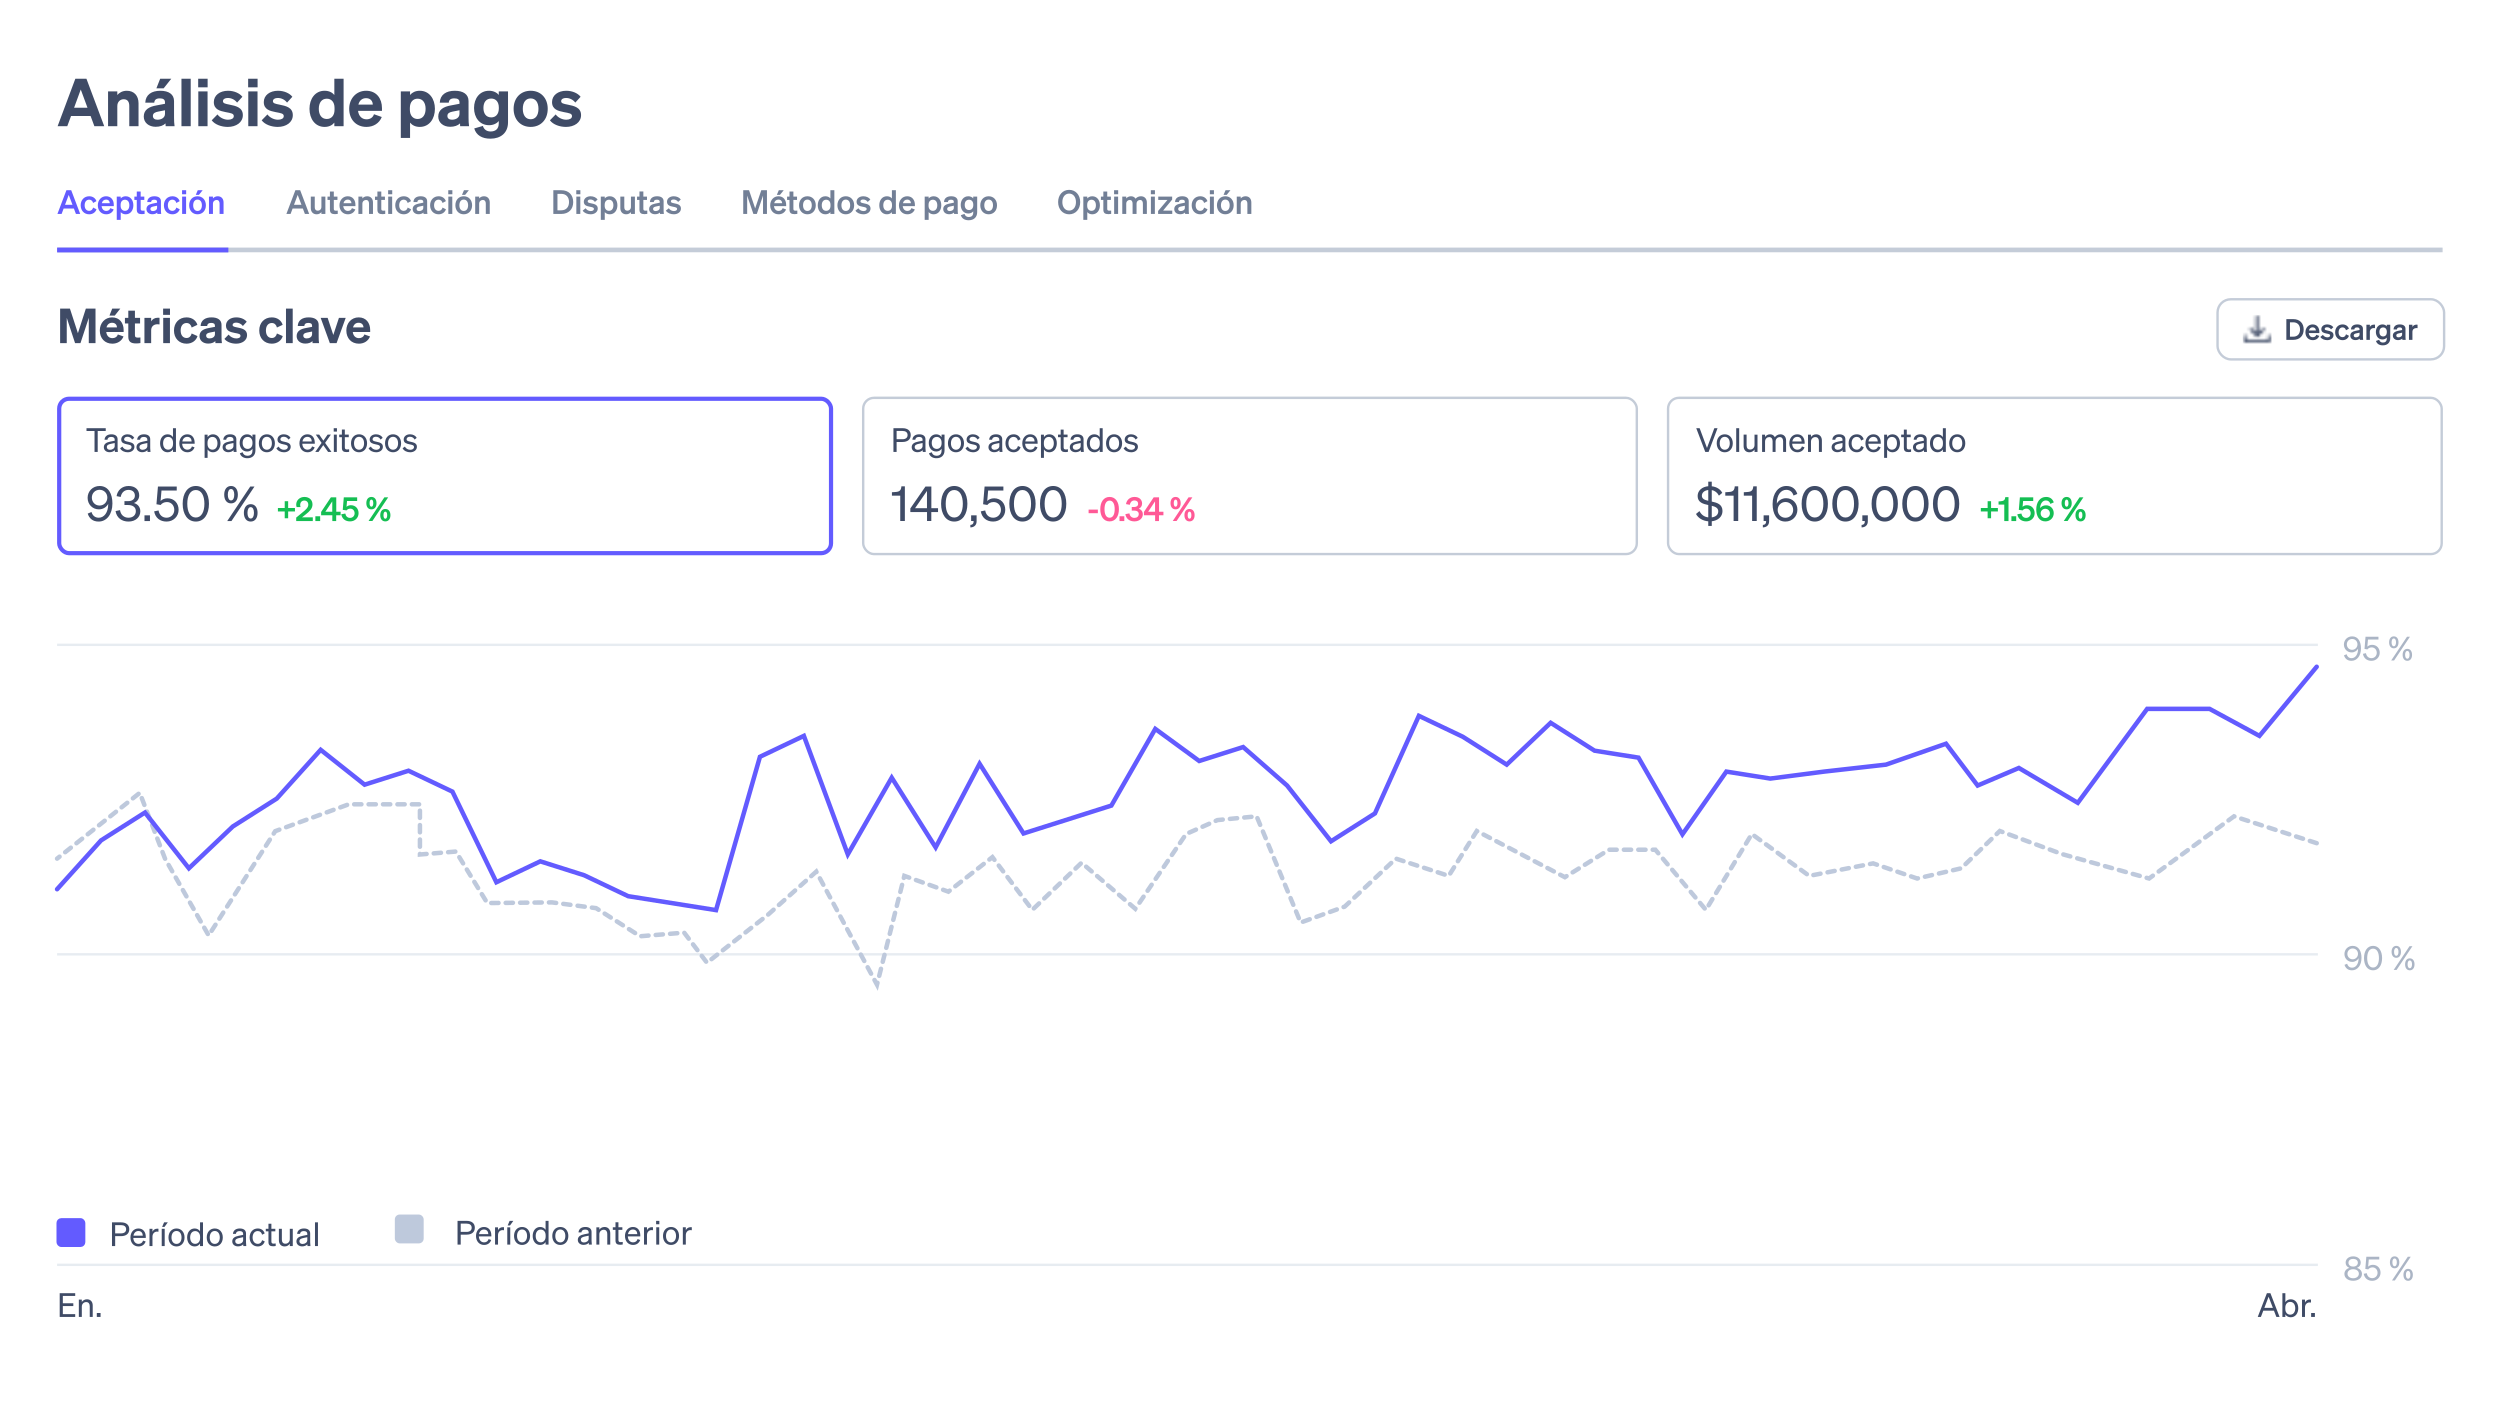<svg fill="none" height="470" viewBox="0 0 832 470" width="832" xmlns="http://www.w3.org/2000/svg" xmlns:xlink="http://www.w3.org/1999/xlink"><rect x="0" y="0" width="832" height="470" fill="#333333" stroke="none"/><clipPath id="a"><path d="m0 0h832v470h-832z"/></clipPath><clipPath id="b"><path d="m746.4 104.8h9.6v9.6h-9.6z"/></clipPath><clipPath id="c"><path d="m18.8 402.2h533v16h-533z"/></clipPath><clipPath id="d"><path d="m18.8 402.2h666v16h-666z"/></clipPath><clipPath id="e"><rect height="12" rx="1.6" width="12" x="131.4" y="404.2"/></clipPath><mask id="f" fill="#000" height="33" maskUnits="userSpaceOnUse" width="794" x="19" y="51.2"><path d="m19 51.2h794v33h-794z" fill="#fff"/><path d="m19 51.2h794v32h-794z" fill="#000"/></mask><mask id="g" height="11" maskUnits="userSpaceOnUse" width="10" x="746" y="104"><g clip-path="url(#b)" fill="none"><path d="m751.65 105.4c0-.249-.201-.45-.45-.45s-.45.201-.45.45v5.214l-1.332-1.332c-.176-.176-.46-.176-.636 0s-.176.46 0 .636l2.1 2.1c.176.176.46.176.636 0l2.1-2.1c.176-.176.176-.46 0-.636s-.46-.176-.636 0l-1.332 1.332z" fill="#474e5a"/><path d="m747.15 111.4c.249 0 .45.201.45.45v1.35h7.2v-1.35c0-.249.201-.45.45-.45s.45.201.45.45v1.8c0 .249-.201.45-.45.45h-8.1c-.249 0-.45-.201-.45-.45v-1.8c0-.249.201-.45.45-.45z" fill="#474e5a"/></g></mask><rect fill="#fff" height="470" rx="8" width="832"/><g clip-path="url(#a)"><path d="m0 0h832v470h-832z" fill="#fff"/><path d="m25.072 26.204h3.696l5.918 15.796h-3.278l-1.254-3.388h-6.512l-1.254 3.388h-3.212zm1.804 3.586-2.222 6.072h4.466zm9.084 12.21v-11.572h3.08v1.188c.638-.748 1.694-1.408 3.168-1.408 2.42 0 3.894 1.65 3.894 4.158v7.634h-3.08v-6.754c0-1.298-.528-2.222-1.848-2.222-1.078 0-2.134.77-2.134 2.288v6.688zm16.087-12.606h2.42l2.53-3.19h-3.696zm5.874 9.768c0 .99.044 1.98.176 2.838h-2.97c-.022-.286-.044-.594-.044-.924-.748.726-1.87 1.122-3.278 1.122-2.266 0-3.96-1.364-3.96-3.41 0-2.31 1.826-3.278 4.18-3.696l2.882-.55v-.506c0-.924-.616-1.298-1.716-1.298-1.254 0-1.782.506-1.848 1.43h-2.992c.11-2.662 2.134-3.96 4.994-3.96s4.576 1.21 4.576 3.432zm-3.014-1.276v-1.188l-2.244.44c-1.034.198-1.782.528-1.782 1.452 0 .814.594 1.254 1.518 1.254 1.298 0 2.508-.66 2.508-1.958zm8.56-11.682v15.796h-3.08v-15.796zm2.483 2.86v-2.86h3.146v2.86zm3.124 1.364v11.572h-3.08v-11.572zm1.383 9.614 1.914-1.958c.792 1.078 2.2 1.76 3.498 1.76 1.034 0 1.936-.352 1.936-1.188 0-.88-.858-.99-2.706-1.342-1.87-.374-3.938-.858-3.938-3.344 0-2.222 1.958-3.762 4.73-3.762 2.046 0 3.872.836 4.774 2.002l-1.76 1.936c-.77-.99-1.892-1.54-3.102-1.54-.968 0-1.606.418-1.606 1.056 0 .748.77.88 2.2 1.166 2.024.418 4.422.88 4.422 3.498 0 2.42-2.244 3.916-5.016 3.916-2.09 0-4.29-.77-5.346-2.2zm12.121-10.978v-2.86h3.146v2.86zm3.124 1.364v11.572h-3.08v-11.572zm1.383 9.614 1.914-1.958c.792 1.078 2.2 1.76 3.498 1.76 1.034 0 1.936-.352 1.936-1.188 0-.88-.858-.99-2.706-1.342-1.87-.374-3.938-.858-3.938-3.344 0-2.222 1.958-3.762 4.73-3.762 2.046 0 3.872.836 4.774 2.002l-1.76 1.936c-.77-.99-1.892-1.54-3.102-1.54-.968 0-1.606.418-1.606 1.056 0 .748.77.88 2.2 1.166 2.024.418 4.422.88 4.422 3.498 0 2.42-2.244 3.916-5.016 3.916-2.09 0-4.29-.77-5.346-2.2zm20.947 2.2c-3.19 0-5.038-2.728-5.038-6.028 0-3.278 1.848-6.006 5.038-6.006 1.452 0 2.552.572 3.234 1.408v-5.412h3.08v15.796h-3.08v-1.188c-.682.858-1.782 1.43-3.234 1.43zm3.3-6.336c0-1.98-1.1-3.058-2.574-3.058-1.738 0-2.662 1.386-2.662 3.366 0 2.002.924 3.388 2.662 3.388 1.474 0 2.574-1.1 2.574-3.058zm10.617 6.336c-3.41 0-5.742-2.442-5.742-6.028 0-3.41 2.354-6.006 5.632-6.006 3.432 0 5.28 2.552 5.28 5.786v.902h-7.964c.22 1.76 1.298 2.816 2.816 2.816 1.188 0 2.134-.572 2.486-1.694l2.596.924c-.836 2.112-2.794 3.3-5.104 3.3zm-.132-9.57c-1.232 0-2.178.726-2.552 2.134h4.796c-.022-1.144-.748-2.134-2.244-2.134zm17.886 9.57c-1.452 0-2.552-.572-3.234-1.43v5.104h-3.08v-15.488h3.08v1.188c.682-.836 1.782-1.408 3.234-1.408 3.19 0 5.038 2.728 5.038 6.006 0 3.3-1.848 6.028-5.038 6.028zm-3.3-6.336v.638c0 1.958 1.1 3.058 2.574 3.058 1.738 0 2.662-1.386 2.662-3.388 0-1.98-.924-3.366-2.662-3.366-1.474 0-2.574 1.078-2.574 3.058zm19.528 3.256c0 .99.044 1.98.176 2.838h-2.97c-.022-.286-.044-.594-.044-.924-.748.726-1.87 1.122-3.278 1.122-2.266 0-3.96-1.364-3.96-3.41 0-2.31 1.826-3.278 4.18-3.696l2.882-.55v-.506c0-.924-.616-1.298-1.716-1.298-1.254 0-1.782.506-1.848 1.43h-2.992c.11-2.662 2.134-3.96 4.994-3.96s4.576 1.21 4.576 3.432zm-3.014-1.276v-1.188l-2.244.44c-1.034.198-1.782.528-1.782 1.452 0 .814.594 1.254 1.518 1.254 1.298 0 2.508-.66 2.508-1.958zm16.15 2.838c0 3.498-2.42 5.434-5.852 5.434-2.794 0-4.73-1.144-5.39-3.41l2.882-.836c.33 1.144 1.232 1.848 2.552 1.848 1.606 0 2.728-.792 2.728-2.706v-.792c-.594.792-1.76 1.408-3.212 1.408-3.168 0-5.016-2.574-5.016-5.742 0-3.146 1.848-5.72 5.016-5.72 1.43 0 2.618.616 3.212 1.408v-1.188h3.08zm-3.058-4.928c0-1.914-1.034-2.992-2.508-2.992-1.672 0-2.618 1.188-2.618 3.124s.946 3.146 2.618 3.146c1.474 0 2.508-1.078 2.508-2.97zm16.271.418c0 3.608-2.332 6.028-5.676 6.028s-5.676-2.42-5.676-6.028c0-3.586 2.332-6.006 5.676-6.006s5.676 2.42 5.676 6.006zm-8.294 0c0 2.2 1.012 3.476 2.618 3.476s2.596-1.276 2.596-3.476c0-2.178-.99-3.454-2.596-3.454s-2.618 1.276-2.618 3.454zm9.027 3.828 1.914-1.958c.792 1.078 2.2 1.76 3.498 1.76 1.034 0 1.936-.352 1.936-1.188 0-.88-.858-.99-2.706-1.342-1.87-.374-3.938-.858-3.938-3.344 0-2.222 1.958-3.762 4.73-3.762 2.046 0 3.872.836 4.774 2.002l-1.76 1.936c-.77-.99-1.892-1.54-3.102-1.54-.968 0-1.606.418-1.606 1.056 0 .748.77.88 2.2 1.166 2.024.418 4.422.88 4.422 3.498 0 2.42-2.244 3.916-5.016 3.916-2.09 0-4.29-.77-5.346-2.2z" fill="#3f4b66"/><path d="m813 83.2v-.8h-794v.8.8h794z" fill="#c4ccd8" mask="url(#f)"/><path d="m76 83.2v-.8h-57v.8.8h57z" fill="#635bff"/><path d="m22.102 63.302h1.595l2.992 7.898h-1.419l-.682-1.804h-3.41l-.671 1.804h-1.397zm.77 1.562-1.232 3.3h2.486zm5.298 3.454c0 1.177.616 1.859 1.518 1.859.704 0 1.133-.462 1.298-1.1l1.133.572c-.297.935-1.177 1.672-2.431 1.672-1.65 0-2.838-1.221-2.838-3.003s1.188-3.003 2.838-3.003c1.243 0 2.101.704 2.409 1.628l-1.111.605c-.165-.627-.594-1.1-1.298-1.1-.902 0-1.518.693-1.518 1.87zm7.189 3.003c-1.65 0-2.805-1.221-2.805-3.003 0-1.694 1.144-3.003 2.75-3.003 1.672 0 2.563 1.265 2.563 2.849v.44h-4.048c.099.99.693 1.595 1.54 1.595.649 0 1.166-.33 1.342-.924l1.133.429c-.407 1.012-1.32 1.617-2.475 1.617zm-.066-4.895c-.682 0-1.21.407-1.408 1.188h2.651c-.011-.638-.407-1.188-1.243-1.188zm6.545 4.895c-.748 0-1.298-.297-1.661-.726v2.585h-1.32v-7.755h1.32v.616c.363-.429.913-.726 1.661-.726 1.617 0 2.541 1.364 2.541 3.003s-.924 3.003-2.541 3.003zm-1.694-3.168v.341c0 1.067.616 1.672 1.43 1.672.957 0 1.474-.748 1.474-1.848s-.517-1.848-1.474-1.848c-.814 0-1.43.594-1.43 1.683zm5.376 1.595v-3.201h-.803v-1.122h.803v-1.694h1.298v1.694h1.21v1.122h-1.21v2.992c0 .517.297.572.77.572.22 0 .341-.011.539-.033v1.111c-.242.044-.572.077-.913.077-1.1 0-1.694-.341-1.694-1.518zm8.04.066c0 .473.022.968.088 1.386h-1.287c-.022-.143-.033-.297-.033-.462-.374.363-.946.561-1.639.561-1.1 0-1.947-.671-1.947-1.705 0-1.1.825-1.584 1.936-1.815l1.595-.33v-.286c0-.517-.363-.704-.957-.704-.693 0-.99.275-1.023.781h-1.287c.044-1.331 1.056-1.925 2.387-1.925 1.353 0 2.167.594 2.167 1.639zm-1.287-.649v-.704l-1.243.264c-.561.121-.979.297-.979.814 0 .451.33.704.836.704.704 0 1.386-.374 1.386-1.078zm3.59-.847c0 1.177.616 1.859 1.518 1.859.704 0 1.133-.462 1.298-1.1l1.133.572c-.297.935-1.177 1.672-2.431 1.672-1.65 0-2.838-1.221-2.838-3.003s1.188-3.003 2.838-3.003c1.243 0 2.101.704 2.409 1.628l-1.111.605c-.165-.627-.594-1.1-1.298-1.1-.902 0-1.518.693-1.518 1.87zm4.725-3.663v-1.353h1.364v1.353zm1.342.77v5.775h-1.32v-5.775zm3.224-.572.66-1.551h1.628l-1.243 1.551zm3.366 3.465c0 1.793-1.155 3.003-2.783 3.003s-2.783-1.21-2.783-3.003 1.155-3.003 2.783-3.003 2.783 1.21 2.783 3.003zm-4.235 0c0 1.177.561 1.892 1.452 1.892s1.452-.715 1.452-1.892-.561-1.892-1.452-1.892-1.452.715-1.452 1.892zm5.263 2.882v-5.775h1.32v.616c.33-.385.847-.726 1.595-.726 1.21 0 1.936.836 1.936 2.079v3.806h-1.32v-3.421c0-.715-.286-1.232-1.012-1.232-.594 0-1.199.44-1.199 1.265v3.388z" fill="#635bff"/><g fill="#727f96"><path d="m98.302 63.302h1.595l2.992 7.898h-1.419l-.682-1.804h-3.41l-.671 1.804h-1.397zm.77 1.562-1.232 3.3h2.486zm9.212.561v5.775h-1.32v-.616c-.33.385-.825.737-1.573.737-1.21 0-1.958-.825-1.958-2.068v-3.828h1.32v3.542c0 .704.308 1.155 1.023 1.155.594 0 1.188-.44 1.188-1.265v-3.432zm1.512 4.323v-3.201h-.803v-1.122h.803v-1.694h1.298v1.694h1.21v1.122h-1.21v2.992c0 .517.297.572.77.572.22 0 .341-.011.539-.033v1.111c-.242.044-.572.077-.913.077-1.1 0-1.694-.341-1.694-1.518zm5.984 1.573c-1.65 0-2.805-1.221-2.805-3.003 0-1.694 1.144-3.003 2.75-3.003 1.672 0 2.563 1.265 2.563 2.849v.44h-4.048c.099.99.693 1.595 1.54 1.595.649 0 1.166-.33 1.342-.924l1.133.429c-.407 1.012-1.32 1.617-2.475 1.617zm-.066-4.895c-.682 0-1.21.407-1.408 1.188h2.651c-.011-.638-.407-1.188-1.243-1.188zm3.565 4.774v-5.775h1.32v.616c.33-.385.847-.726 1.595-.726 1.21 0 1.936.836 1.936 2.079v3.806h-1.32v-3.421c0-.715-.286-1.232-1.012-1.232-.594 0-1.199.44-1.199 1.265v3.388zm6.319-1.452v-3.201h-.803v-1.122h.803v-1.694h1.298v1.694h1.21v1.122h-1.21v2.992c0 .517.297.572.77.572.22 0 .341-.011.539-.033v1.111c-.242.044-.572.077-.913.077-1.1 0-1.694-.341-1.694-1.518zm3.574-5.093v-1.353h1.364v1.353zm1.342.77v5.775h-1.32v-5.775zm2.344 2.893c0 1.177.616 1.859 1.518 1.859.704 0 1.133-.462 1.298-1.1l1.133.572c-.297.935-1.177 1.672-2.431 1.672-1.65 0-2.838-1.221-2.838-3.003s1.188-3.003 2.838-3.003c1.243 0 2.101.704 2.409 1.628l-1.111.605c-.165-.627-.594-1.1-1.298-1.1-.902 0-1.518.693-1.518 1.87zm9.298 1.496c0 .473.022.968.088 1.386h-1.287c-.022-.143-.033-.297-.033-.462-.374.363-.946.561-1.639.561-1.1 0-1.947-.671-1.947-1.705 0-1.1.825-1.584 1.936-1.815l1.595-.33v-.286c0-.517-.363-.704-.957-.704-.693 0-.99.275-1.023.781h-1.287c.044-1.331 1.056-1.925 2.387-1.925 1.353 0 2.167.594 2.167 1.639zm-1.287-.649v-.704l-1.243.264c-.561.121-.979.297-.979.814 0 .451.33.704.836.704.704 0 1.386-.374 1.386-1.078zm3.59-.847c0 1.177.616 1.859 1.518 1.859.704 0 1.133-.462 1.298-1.1l1.133.572c-.297.935-1.177 1.672-2.431 1.672-1.65 0-2.838-1.221-2.838-3.003s1.188-3.003 2.838-3.003c1.243 0 2.101.704 2.409 1.628l-1.111.605c-.165-.627-.594-1.1-1.298-1.1-.902 0-1.518.693-1.518 1.87zm4.725-3.663v-1.353h1.364v1.353zm1.342.77v5.775h-1.32v-5.775zm3.225-.572.66-1.551h1.628l-1.243 1.551zm3.366 3.465c0 1.793-1.155 3.003-2.783 3.003s-2.783-1.21-2.783-3.003 1.155-3.003 2.783-3.003 2.783 1.21 2.783 3.003zm-4.235 0c0 1.177.561 1.892 1.452 1.892s1.452-.715 1.452-1.892-.561-1.892-1.452-1.892-1.452.715-1.452 1.892zm5.262 2.882v-5.775h1.32v.616c.33-.385.847-.726 1.595-.726 1.21 0 1.936.836 1.936 2.079v3.806h-1.32v-3.421c0-.715-.286-1.232-1.012-1.232-.594 0-1.199.44-1.199 1.265v3.388z"/><path d="m184.148 71.2v-7.898h2.64c2.453 0 3.971 1.54 3.971 3.949s-1.518 3.949-3.971 3.949zm1.375-1.21h1.265c1.628 0 2.585-1.078 2.585-2.739 0-1.672-.957-2.739-2.596-2.739h-1.254zm6.261-5.335v-1.353h1.364v1.353zm1.342.77v5.775h-1.32v-5.775zm.782 4.675.99-.792c.341.561 1.001.935 1.672.935.561 0 1.078-.198 1.078-.715 0-.495-.484-.55-1.397-.737s-1.958-.418-1.958-1.65c0-1.056.924-1.826 2.255-1.826 1.012 0 1.914.451 2.332 1.089l-.891.803c-.33-.517-.88-.814-1.518-.814-.539 0-.891.242-.891.627 0 .418.418.495 1.144.649.979.209 2.211.418 2.211 1.738 0 1.166-1.067 1.914-2.376 1.914-1.067 0-2.134-.429-2.651-1.221zm9.021 1.221c-.748 0-1.298-.297-1.661-.726v2.585h-1.32v-7.755h1.32v.616c.363-.429.913-.726 1.661-.726 1.617 0 2.541 1.364 2.541 3.003s-.924 3.003-2.541 3.003zm-1.694-3.168v.341c0 1.067.616 1.672 1.43 1.672.957 0 1.474-.748 1.474-1.848s-.517-1.848-1.474-1.848c-.814 0-1.43.594-1.43 1.683zm10.062-2.728v5.775h-1.32v-.616c-.33.385-.825.737-1.573.737-1.21 0-1.958-.825-1.958-2.068v-3.828h1.32v3.542c0 .704.308 1.155 1.023 1.155.594 0 1.188-.44 1.188-1.265v-3.432zm1.513 4.323v-3.201h-.803v-1.122h.803v-1.694h1.298v1.694h1.21v1.122h-1.21v2.992c0 .517.297.572.77.572.22 0 .341-.011.539-.033v1.111c-.242.044-.572.077-.913.077-1.1 0-1.694-.341-1.694-1.518zm8.039.066c0 .473.022.968.088 1.386h-1.287c-.022-.143-.033-.297-.033-.462-.374.363-.946.561-1.639.561-1.1 0-1.947-.671-1.947-1.705 0-1.1.825-1.584 1.936-1.815l1.595-.33v-.286c0-.517-.363-.704-.957-.704-.693 0-.99.275-1.023.781h-1.287c.044-1.331 1.056-1.925 2.387-1.925 1.353 0 2.167.594 2.167 1.639zm-1.287-.649v-.704l-1.243.264c-.561.121-.979.297-.979.814 0 .451.33.704.836.704.704 0 1.386-.374 1.386-1.078zm2.029.935.99-.792c.341.561 1.001.935 1.672.935.561 0 1.078-.198 1.078-.715 0-.495-.484-.55-1.397-.737s-1.958-.418-1.958-1.65c0-1.056.924-1.826 2.255-1.826 1.012 0 1.914.451 2.332 1.089l-.891.803c-.33-.517-.88-.814-1.518-.814-.539 0-.891.242-.891.627 0 .418.418.495 1.144.649.979.209 2.211.418 2.211 1.738 0 1.166-1.067 1.914-2.376 1.914-1.067 0-2.134-.429-2.651-1.221z"/><path d="m251.869 71.2h-1.144l-2.068-6.105v6.105h-1.309v-7.898h1.936l2.035 6.05 2.035-6.05h1.892v7.898h-1.309v-6.105zm6.661-6.347.66-1.551h1.628l-1.243 1.551zm.594 6.468c-1.65 0-2.805-1.221-2.805-3.003 0-1.694 1.144-3.003 2.75-3.003 1.672 0 2.563 1.265 2.563 2.849v.44h-4.048c.099.99.693 1.595 1.54 1.595.649 0 1.166-.33 1.342-.924l1.133.429c-.407 1.012-1.32 1.617-2.475 1.617zm-.066-4.895c-.682 0-1.21.407-1.408 1.188h2.651c-.011-.638-.407-1.188-1.243-1.188zm3.685 3.322v-3.201h-.803v-1.122h.803v-1.694h1.298v1.694h1.21v1.122h-1.21v2.992c0 .517.297.572.77.572.22 0 .341-.011.539-.033v1.111c-.242.044-.572.077-.913.077-1.1 0-1.694-.341-1.694-1.518zm8.745-1.43c0 1.793-1.155 3.003-2.783 3.003s-2.783-1.21-2.783-3.003 1.155-3.003 2.783-3.003 2.783 1.21 2.783 3.003zm-4.235 0c0 1.177.561 1.892 1.452 1.892s1.452-.715 1.452-1.892-.561-1.892-1.452-1.892-1.452.715-1.452 1.892zm7.441 3.003c-1.617 0-2.541-1.364-2.541-3.003s.924-3.003 2.541-3.003c.748 0 1.298.297 1.661.726v-2.739h1.32v7.898h-1.32v-.605c-.363.429-.913.726-1.661.726zm1.694-3.168c0-1.089-.616-1.683-1.43-1.683-.957 0-1.474.748-1.474 1.848s.517 1.848 1.474 1.848c.814 0 1.43-.605 1.43-1.672zm7.873.165c0 1.793-1.155 3.003-2.783 3.003s-2.783-1.21-2.783-3.003 1.155-3.003 2.783-3.003 2.783 1.21 2.783 3.003zm-4.235 0c0 1.177.561 1.892 1.452 1.892s1.452-.715 1.452-1.892-.561-1.892-1.452-1.892-1.452.715-1.452 1.892zm4.657 1.782.99-.792c.341.561 1.001.935 1.672.935.561 0 1.078-.198 1.078-.715 0-.495-.484-.55-1.397-.737s-1.958-.418-1.958-1.65c0-1.056.924-1.826 2.255-1.826 1.012 0 1.914.451 2.332 1.089l-.891.803c-.33-.517-.88-.814-1.518-.814-.539 0-.891.242-.891.627 0 .418.418.495 1.144.649.979.209 2.211.418 2.211 1.738 0 1.166-1.067 1.914-2.376 1.914-1.067 0-2.134-.429-2.651-1.221zm10.485 1.221c-1.617 0-2.541-1.364-2.541-3.003s.924-3.003 2.541-3.003c.748 0 1.298.297 1.661.726v-2.739h1.32v7.898h-1.32v-.605c-.363.429-.913.726-1.661.726zm1.694-3.168c0-1.089-.616-1.683-1.43-1.683-.957 0-1.474.748-1.474 1.848s.517 1.848 1.474 1.848c.814 0 1.43-.605 1.43-1.672zm5.112 3.168c-1.65 0-2.805-1.221-2.805-3.003 0-1.694 1.144-3.003 2.75-3.003 1.672 0 2.563 1.265 2.563 2.849v.44h-4.048c.099.99.693 1.595 1.54 1.595.649 0 1.166-.33 1.342-.924l1.133.429c-.407 1.012-1.32 1.617-2.475 1.617zm-.066-4.895c-.682 0-1.21.407-1.408 1.188h2.651c-.011-.638-.407-1.188-1.243-1.188zm8.812 4.895c-.748 0-1.298-.297-1.661-.726v2.585h-1.32v-7.755h1.32v.616c.363-.429.913-.726 1.661-.726 1.617 0 2.541 1.364 2.541 3.003s-.924 3.003-2.541 3.003zm-1.694-3.168v.341c0 1.067.616 1.672 1.43 1.672.957 0 1.474-.748 1.474-1.848s-.517-1.848-1.474-1.848c-.814 0-1.43.594-1.43 1.683zm9.699 1.661c0 .473.022.968.088 1.386h-1.287c-.022-.143-.033-.297-.033-.462-.374.363-.946.561-1.639.561-1.1 0-1.947-.671-1.947-1.705 0-1.1.825-1.584 1.936-1.815l1.595-.33v-.286c0-.517-.363-.704-.957-.704-.693 0-.99.275-1.023.781h-1.287c.044-1.331 1.056-1.925 2.387-1.925 1.353 0 2.167.594 2.167 1.639zm-1.287-.649v-.704l-1.243.264c-.561.121-.979.297-.979.814 0 .451.33.704.836.704.704 0 1.386-.374 1.386-1.078zm7.77 1.452c0 1.705-1.166 2.684-2.816 2.684-1.331 0-2.266-.561-2.629-1.683l1.232-.44c.176.649.671 1.056 1.397 1.056.891 0 1.496-.44 1.496-1.496v-.407c-.308.407-.891.726-1.628.726-1.584 0-2.53-1.287-2.53-2.871s.946-2.871 2.53-2.871c.726 0 1.32.319 1.628.726v-.616h1.32zm-1.298-2.486c0-1.056-.572-1.661-1.397-1.661-.913 0-1.452.638-1.452 1.716 0 1.067.539 1.716 1.452 1.716.825 0 1.397-.605 1.397-1.639zm7.896.187c0 1.793-1.155 3.003-2.783 3.003s-2.783-1.21-2.783-3.003 1.155-3.003 2.783-3.003 2.783 1.21 2.783 3.003zm-4.235 0c0 1.177.561 1.892 1.452 1.892s1.452-.715 1.452-1.892-.561-1.892-1.452-1.892-1.452.715-1.452 1.892z"/><path d="m352.141 67.251c0-2.398 1.54-4.07 3.674-4.07s3.674 1.672 3.674 4.07-1.54 4.07-3.674 4.07-3.674-1.672-3.674-4.07zm5.94 0c0-1.716-.935-2.827-2.266-2.827s-2.266 1.111-2.266 2.827.935 2.827 2.266 2.827 2.266-1.111 2.266-2.827zm5.428 4.07c-.748 0-1.298-.297-1.661-.726v2.585h-1.32v-7.755h1.32v.616c.363-.429.913-.726 1.661-.726 1.617 0 2.541 1.364 2.541 3.003s-.924 3.003-2.541 3.003zm-1.694-3.168v.341c0 1.067.616 1.672 1.43 1.672.957 0 1.474-.748 1.474-1.848s-.517-1.848-1.474-1.848c-.814 0-1.43.594-1.43 1.683zm5.376 1.595v-3.201h-.803v-1.122h.803v-1.694h1.298v1.694h1.21v1.122h-1.21v2.992c0 .517.297.572.77.572.22 0 .341-.011.539-.033v1.111c-.242.044-.572.077-.913.077-1.1 0-1.694-.341-1.694-1.518zm3.574-5.093v-1.353h1.364v1.353zm1.342.77v5.775h-1.32v-5.775zm2.707 2.387v3.388h-1.32v-5.775h1.32v.616c.319-.385.814-.726 1.584-.726.693 0 1.21.308 1.529.803.352-.374.902-.803 1.793-.803 1.188 0 1.958.836 1.958 2.079v3.806h-1.32v-3.421c0-.715-.264-1.232-.968-1.232-.561 0-1.144.44-1.144 1.265v3.388h-1.32v-3.421c0-.715-.264-1.232-.968-1.232-.561 0-1.144.44-1.144 1.265zm8.186-3.157v-1.353h1.364v1.353zm1.342.77v5.775h-1.32v-5.775zm5.787 4.653v1.122h-4.708v-.99l3.102-3.663h-3.058v-1.122h4.631v1.001l-3.014 3.652zm5.48-.264c0 .473.022.968.088 1.386h-1.287c-.022-.143-.033-.297-.033-.462-.374.363-.946.561-1.639.561-1.1 0-1.947-.671-1.947-1.705 0-1.1.825-1.584 1.936-1.815l1.595-.33v-.286c0-.517-.363-.704-.957-.704-.693 0-.99.275-1.023.781h-1.287c.044-1.331 1.056-1.925 2.387-1.925 1.353 0 2.167.594 2.167 1.639zm-1.287-.649v-.704l-1.243.264c-.561.121-.979.297-.979.814 0 .451.33.704.836.704.704 0 1.386-.374 1.386-1.078zm3.59-.847c0 1.177.616 1.859 1.518 1.859.704 0 1.133-.462 1.298-1.1l1.133.572c-.297.935-1.177 1.672-2.431 1.672-1.65 0-2.838-1.221-2.838-3.003s1.188-3.003 2.838-3.003c1.243 0 2.101.704 2.409 1.628l-1.111.605c-.165-.627-.594-1.1-1.298-1.1-.902 0-1.518.693-1.518 1.87zm4.725-3.663v-1.353h1.364v1.353zm1.342.77v5.775h-1.32v-5.775zm3.224-.572.66-1.551h1.628l-1.243 1.551zm3.366 3.465c0 1.793-1.155 3.003-2.783 3.003s-2.783-1.21-2.783-3.003 1.155-3.003 2.783-3.003 2.783 1.21 2.783 3.003zm-4.235 0c0 1.177.561 1.892 1.452 1.892s1.452-.715 1.452-1.892-.561-1.892-1.452-1.892-1.452.715-1.452 1.892zm5.263 2.882v-5.775h1.32v.616c.33-.385.847-.726 1.595-.726 1.21 0 1.936.836 1.936 2.079v3.806h-1.32v-3.421c0-.715-.286-1.232-1.012-1.232-.594 0-1.199.44-1.199 1.265v3.388z"/></g><path d="m26.776 114.2h-1.792l-2.768-8.416v8.416h-2.208v-11.488h3.264l2.656 8.176 2.64-8.176h3.216v11.488h-2.24v-8.416zm9.653-9.168.912-2.32h2.688l-1.84 2.32zm.96 9.344c-2.48 0-4.176-1.776-4.176-4.384 0-2.48 1.712-4.368 4.096-4.368 2.496 0 3.84 1.856 3.84 4.208v.656h-5.792c.16 1.28.944 2.048 2.048 2.048.864 0 1.552-.416 1.808-1.232l1.888.672c-.608 1.536-2.032 2.4-3.712 2.4zm-.096-6.96c-.896 0-1.584.528-1.856 1.552h3.488c-.016-.832-.544-1.552-1.632-1.552zm5.406 4.592v-4.352h-1.12v-1.872h1.12v-2.4h2.208v2.4h1.712v1.872h-1.712v3.888c0 .72.4.816 1.056.816.32 0 .48-.016.768-.048v1.856c-.4.08-.88.128-1.44.128-1.696 0-2.592-.56-2.592-2.288zm10.394-6.24v2.192c-.256-.032-.448-.048-.72-.048-1.168 0-2.064.72-2.064 2.016v4.272h-2.24v-8.416h2.24v1.184c.368-.736 1.2-1.232 2.24-1.232.224 0 .384.016.544.032zm1.194-.976v-2.08h2.288v2.08zm2.272.992v8.416h-2.24v-8.416zm3.566 4.208c0 1.584.784 2.496 1.968 2.496.928 0 1.488-.64 1.696-1.504l1.936.864c-.384 1.376-1.696 2.528-3.648 2.528-2.448 0-4.176-1.776-4.176-4.384 0-2.592 1.728-4.368 4.176-4.368 1.936 0 3.216 1.12 3.616 2.48l-1.904.896c-.208-.864-.768-1.504-1.696-1.504-1.184 0-1.968.928-1.968 2.496zm13.603 2.144c0 .72.032 1.44.128 2.064h-2.16c-.016-.208-.032-.432-.032-.672-.544.528-1.36.816-2.384.816-1.648 0-2.88-.992-2.88-2.48 0-1.68 1.328-2.384 3.04-2.688l2.096-.4v-.368c0-.672-.448-.944-1.248-.944-.912 0-1.296.368-1.344 1.04h-2.176c.08-1.936 1.552-2.88 3.632-2.88s3.328.88 3.328 2.496zm-2.192-.928v-.864l-1.632.32c-.752.144-1.296.384-1.296 1.056 0 .592.432.912 1.104.912.944 0 1.824-.48 1.824-1.424zm3.154 1.568 1.392-1.424c.576.784 1.6 1.28 2.544 1.28.752 0 1.408-.256 1.408-.864 0-.64-.624-.72-1.968-.976-1.36-.272-2.864-.624-2.864-2.432 0-1.616 1.424-2.736 3.44-2.736 1.488 0 2.816.608 3.472 1.456l-1.28 1.408c-.56-.72-1.376-1.12-2.256-1.12-.704 0-1.168.304-1.168.768 0 .544.56.64 1.6.848 1.472.304 3.216.64 3.216 2.544 0 1.76-1.632 2.848-3.648 2.848-1.52 0-3.12-.56-3.888-1.6zm13.81-2.784c0 1.584.784 2.496 1.968 2.496.928 0 1.488-.64 1.696-1.504l1.936.864c-.384 1.376-1.696 2.528-3.648 2.528-2.448 0-4.176-1.776-4.176-4.384 0-2.592 1.728-4.368 4.176-4.368 1.936 0 3.216 1.12 3.616 2.48l-1.904.896c-.208-.864-.768-1.504-1.696-1.504-1.184 0-1.968.928-1.968 2.496zm8.918-7.28v11.488h-2.24v-11.488zm8.638 9.424c0 .72.032 1.44.128 2.064h-2.16c-.016-.208-.032-.432-.032-.672-.544.528-1.36.816-2.384.816-1.648 0-2.88-.992-2.88-2.48 0-1.68 1.328-2.384 3.04-2.688l2.096-.4v-.368c0-.672-.448-.944-1.248-.944-.912 0-1.296.368-1.344 1.04h-2.176c.08-1.936 1.552-2.88 3.632-2.88s3.328.88 3.328 2.496zm-2.192-.928v-.864l-1.632.32c-.752.144-1.296.384-1.296 1.056 0 .592.432.912 1.104.912.944 0 1.824-.48 1.824-1.424zm8.151 2.992h-2.24l-3.056-8.416h2.32l1.888 5.696 1.872-5.696h2.256zm7.421.176c-2.48 0-4.176-1.776-4.176-4.384 0-2.48 1.712-4.368 4.096-4.368 2.496 0 3.84 1.856 3.84 4.208v.656h-5.792c.16 1.28.944 2.048 2.048 2.048.864 0 1.552-.416 1.808-1.232l1.888.672c-.608 1.536-2.032 2.4-3.712 2.4zm-.096-6.96c-.896 0-1.584.528-1.856 1.552h3.488c-.016-.832-.544-1.552-1.632-1.552z" fill="#3f4b66"/><rect height="20" rx="4.4" stroke="#c4ccd8" stroke-width=".8" width="75.4" x="738" y="99.6"/><g mask="url(#g)"><path d="m746.4 104.8h9.6v9.6h-9.6z" fill="#3f4b66"/></g><path d="m760.898 113.1v-6.893h2.304c2.141 0 3.466 1.344 3.466 3.447 0 2.102-1.325 3.446-3.466 3.446zm1.2-1.056h1.104c1.421 0 2.256-.941 2.256-2.39 0-1.46-.835-2.391-2.265-2.391h-1.095zm7.596 1.162c-1.44 0-2.448-1.066-2.448-2.621 0-1.479.998-2.621 2.4-2.621 1.459 0 2.236 1.104 2.236 2.486v.384h-3.532c.086.864.604 1.392 1.344 1.392.566 0 1.017-.288 1.171-.806l.989.374c-.356.884-1.152 1.412-2.16 1.412zm-.058-4.272c-.595 0-1.056.355-1.229 1.036h2.314c-.01-.556-.355-1.036-1.085-1.036zm2.564 3.206.864-.691c.297.489.873.816 1.459.816.489 0 .941-.173.941-.624 0-.432-.423-.48-1.22-.643-.796-.164-1.708-.365-1.708-1.44 0-.922.806-1.594 1.968-1.594.883 0 1.67.394 2.035.95l-.778.701c-.288-.451-.768-.71-1.325-.71-.47 0-.777.211-.777.547 0 .365.365.432.998.566.855.183 1.93.365 1.93 1.517 0 1.018-.931 1.671-2.074 1.671-.931 0-1.862-.375-2.313-1.066zm6.087-1.555c0 1.027.538 1.622 1.325 1.622.615 0 .989-.403 1.133-.96l.989.499c-.259.816-1.027 1.46-2.122 1.46-1.44 0-2.477-1.066-2.477-2.621s1.037-2.621 2.477-2.621c1.085 0 1.834.614 2.103 1.421l-.97.528c-.144-.547-.518-.96-1.133-.96-.787 0-1.325.605-1.325 1.632zm8.096 1.305c0 .413.019.845.077 1.21h-1.123c-.019-.125-.029-.259-.029-.403-.326.317-.826.489-1.43.489-.96 0-1.7-.585-1.7-1.488 0-.96.72-1.382 1.69-1.584l1.392-.288v-.249c0-.451-.317-.615-.835-.615-.605 0-.864.24-.893.682h-1.123c.038-1.162.921-1.68 2.083-1.68 1.181 0 1.891.518 1.891 1.43zm-1.123-.566v-.614l-1.085.23c-.489.106-.854.259-.854.71 0 .394.288.615.729.615.615 0 1.21-.327 1.21-.941zm5.14-3.274v1.152c-.144-.019-.26-.028-.423-.028-.729 0-1.286.47-1.286 1.276v2.65h-1.152v-5.04h1.152v.749c.221-.471.739-.778 1.382-.778.135 0 .24.01.327.019zm5.071 4.541c0 1.488-1.017 2.343-2.457 2.343-1.162 0-1.978-.49-2.295-1.469l1.076-.384c.153.566.585.921 1.219.921.777 0 1.305-.384 1.305-1.305v-.355c-.268.355-.777.633-1.42.633-1.383 0-2.208-1.123-2.208-2.505 0-1.383.825-2.506 2.208-2.506.633 0 1.152.278 1.42.634v-.538h1.152zm-1.132-2.169c0-.922-.5-1.45-1.22-1.45-.796 0-1.267.557-1.267 1.498 0 .931.471 1.497 1.267 1.497.72 0 1.22-.528 1.22-1.43zm6.208 1.468c0 .413.02.845.077 1.21h-1.123c-.019-.125-.029-.259-.029-.403-.326.317-.825.489-1.43.489-.96 0-1.699-.585-1.699-1.488 0-.96.72-1.382 1.689-1.584l1.392-.288v-.249c0-.451-.317-.615-.835-.615-.605 0-.864.24-.893.682h-1.123c.038-1.162.922-1.68 2.083-1.68 1.181 0 1.891.518 1.891 1.43zm-1.123-.566v-.614l-1.085.23c-.489.106-.854.259-.854.71 0 .394.288.615.73.615.614 0 1.209-.327 1.209-.941zm5.14-3.274v1.152c-.144-.019-.259-.028-.423-.028-.729 0-1.286.47-1.286 1.276v2.65h-1.152v-5.04h1.152v.749c.221-.471.739-.778 1.382-.778.135 0 .24.01.327.019z" fill="#3f4b66"/><rect fill="#fff" height="51.4" rx="3.3" width="256.867" x="19.7" y="132.7"/><rect height="51.4" rx="3.3" stroke="#635bff" stroke-width="1.4" width="256.867" x="19.7" y="132.7"/><path d="m35.189 143.426h-2.673v6.974h-1.056v-6.974h-2.673v-.924h6.402zm3.946 5.72c0 .429.033.891.088 1.254h-.979c-.022-.165-.033-.363-.044-.594-.352.418-.99.693-1.738.693-1.045 0-1.903-.627-1.903-1.661 0-1.144.902-1.628 2.189-1.881l1.43-.286v-.352c0-.638-.462-.913-1.166-.913-.759 0-1.177.319-1.254.935h-.968c.088-1.221 1.045-1.804 2.277-1.804 1.276 0 2.068.583 2.068 1.639zm-.957-.704v-1.001l-1.166.242c-.88.176-1.463.418-1.463 1.111 0 .561.418.902 1.045.902.847 0 1.584-.517 1.584-1.254zm1.799.737.77-.561c.308.671 1.012 1.078 1.76 1.078.671 0 1.265-.286 1.265-.913s-.55-.715-1.496-.913c-.946-.209-1.936-.418-1.936-1.595 0-1.023.891-1.738 2.112-1.738 1.034 0 1.881.506 2.222 1.188l-.704.561c-.297-.572-.836-.935-1.562-.935-.66 0-1.1.33-1.1.847 0 .539.506.638 1.309.814.99.231 2.123.429 2.123 1.683 0 1.1-1.001 1.826-2.233 1.826-1.045 0-2.09-.451-2.53-1.342zm10.015-.033c0 .429.033.891.088 1.254h-.979c-.022-.165-.033-.363-.044-.594-.352.418-.99.693-1.738.693-1.045 0-1.903-.627-1.903-1.661 0-1.144.902-1.628 2.189-1.881l1.43-.286v-.352c0-.638-.462-.913-1.166-.913-.759 0-1.177.319-1.254.935h-.968c.088-1.221 1.045-1.804 2.277-1.804 1.276 0 2.068.583 2.068 1.639zm-.957-.704v-1.001l-1.166.242c-.88.176-1.463.418-1.463 1.111 0 .561.418.902 1.045.902.847 0 1.584-.517 1.584-1.254zm6.749 2.079c-1.595 0-2.508-1.364-2.508-2.992 0-1.639.913-2.992 2.508-2.992.803 0 1.441.385 1.782.946v-2.981h.99v7.898h-.99v-.836c-.341.572-.979.957-1.782.957zm1.804-3.19c0-1.342-.814-1.925-1.628-1.925-1.078 0-1.683.88-1.683 2.123 0 1.232.605 2.123 1.683 2.123.814 0 1.628-.594 1.628-1.914zm4.784 3.19c-1.595 0-2.695-1.221-2.695-2.992 0-1.716 1.089-2.992 2.651-2.992 1.606 0 2.453 1.221 2.453 2.816v.33h-4.158c.055 1.21.748 1.98 1.749 1.98.77 0 1.32-.418 1.496-1.1l.869.308c-.352 1.023-1.221 1.65-2.365 1.65zm-.055-5.137c-.836 0-1.463.561-1.639 1.54h3.102c-.022-.814-.462-1.54-1.463-1.54zm8.549 5.137c-.803 0-1.441-.385-1.782-.957v2.816h-.99v-7.733h.99v.836c.341-.561.979-.946 1.782-.946 1.595 0 2.508 1.353 2.508 2.992 0 1.628-.913 2.992-2.508 2.992zm-1.804-3.19v.407c0 1.32.814 1.914 1.628 1.914 1.078 0 1.683-.891 1.683-2.123 0-1.243-.605-2.123-1.683-2.123-.814 0-1.628.583-1.628 1.925zm9.59 1.815c0 .429.033.891.088 1.254h-.979c-.022-.165-.033-.363-.044-.594-.352.418-.99.693-1.738.693-1.045 0-1.903-.627-1.903-1.661 0-1.144.902-1.628 2.189-1.881l1.43-.286v-.352c0-.638-.462-.913-1.166-.913-.759 0-1.177.319-1.254.935h-.968c.088-1.221 1.045-1.804 2.277-1.804 1.276 0 2.068.583 2.068 1.639zm-.957-.704v-1.001l-1.166.242c-.88.176-1.463.418-1.463 1.111 0 .561.418.902 1.045.902.847 0 1.584-.517 1.584-1.254zm7.31 1.441c0 1.683-1.111 2.618-2.673 2.618-1.265 0-2.189-.583-2.508-1.639l.924-.352c.187.737.781 1.166 1.584 1.166 1.012 0 1.683-.517 1.683-1.716v-.649c-.308.561-.957.957-1.76.957-1.573 0-2.497-1.298-2.497-2.871 0-1.562.924-2.86 2.497-2.86.792 0 1.452.396 1.76.957v-.847h.99zm-.979-2.574c0-1.287-.77-1.903-1.595-1.903-1.045 0-1.683.781-1.683 1.991s.638 2.002 1.683 2.002c.825 0 1.595-.616 1.595-1.881zm7.457.22c0 1.782-1.1 2.992-2.673 2.992s-2.673-1.21-2.673-2.992 1.1-2.992 2.673-2.992 2.673 1.21 2.673 2.992zm-4.345 0c0 1.309.66 2.145 1.672 2.145s1.672-.836 1.672-2.145c0-1.32-.66-2.156-1.672-2.156s-1.672.836-1.672 2.156zm4.846 1.65.77-.561c.308.671 1.012 1.078 1.76 1.078.671 0 1.265-.286 1.265-.913s-.55-.715-1.496-.913c-.946-.209-1.936-.418-1.936-1.595 0-1.023.891-1.738 2.112-1.738 1.034 0 1.881.506 2.222 1.188l-.704.561c-.297-.572-.836-.935-1.562-.935-.66 0-1.1.33-1.1.847 0 .539.506.638 1.309.814.99.231 2.123.429 2.123 1.683 0 1.1-1.001 1.826-2.233 1.826-1.045 0-2.09-.451-2.53-1.342zm10.367 1.342c-1.595 0-2.695-1.221-2.695-2.992 0-1.716 1.089-2.992 2.651-2.992 1.606 0 2.453 1.221 2.453 2.816v.33h-4.158c.055 1.21.748 1.98 1.749 1.98.77 0 1.32-.418 1.496-1.1l.869.308c-.352 1.023-1.221 1.65-2.365 1.65zm-.055-5.137c-.836 0-1.463.561-1.639 1.54h3.102c-.022-.814-.462-1.54-1.463-1.54zm6.882 5.016-1.595-2.266-1.584 2.266h-1.078l2.101-3.003-1.925-2.75h1.133l1.386 2.013 1.408-2.013h1.089l-1.925 2.75 2.112 3.003zm1.88-6.754v-1.144h1.078v1.144zm1.034 1.001v5.753h-.99v-5.753zm1.686 4.378v-3.531h-.891v-.847h.891v-1.683h.979v1.683h1.309v.847h-1.309v3.377c0 .605.297.715.803.715.231 0 .396-.011.627-.066v.847c-.253.055-.539.088-.869.088-.979 0-1.54-.33-1.54-1.43zm8.382-1.496c0 1.782-1.1 2.992-2.673 2.992s-2.673-1.21-2.673-2.992 1.1-2.992 2.673-2.992 2.673 1.21 2.673 2.992zm-4.345 0c0 1.309.66 2.145 1.672 2.145s1.672-.836 1.672-2.145c0-1.32-.66-2.156-1.672-2.156s-1.672.836-1.672 2.156zm4.846 1.65.77-.561c.308.671 1.012 1.078 1.76 1.078.671 0 1.265-.286 1.265-.913s-.55-.715-1.496-.913c-.946-.209-1.936-.418-1.936-1.595 0-1.023.891-1.738 2.112-1.738 1.034 0 1.881.506 2.222 1.188l-.704.561c-.297-.572-.836-.935-1.562-.935-.66 0-1.1.33-1.1.847 0 .539.506.638 1.309.814.99.231 2.123.429 2.123 1.683 0 1.1-1.001 1.826-2.233 1.826-1.045 0-2.09-.451-2.53-1.342zm10.818-1.65c0 1.782-1.1 2.992-2.673 2.992s-2.673-1.21-2.673-2.992 1.1-2.992 2.673-2.992 2.673 1.21 2.673 2.992zm-4.345 0c0 1.309.66 2.145 1.672 2.145s1.672-.836 1.672-2.145c0-1.32-.66-2.156-1.672-2.156s-1.672.836-1.672 2.156zm4.846 1.65.77-.561c.308.671 1.012 1.078 1.76 1.078.671 0 1.265-.286 1.265-.913s-.55-.715-1.496-.913c-.946-.209-1.936-.418-1.936-1.595 0-1.023.891-1.738 2.112-1.738 1.034 0 1.881.506 2.222 1.188l-.704.561c-.297-.572-.836-.935-1.562-.935-.66 0-1.1.33-1.1.847 0 .539.506.638 1.309.814.99.231 2.123.429 2.123 1.683 0 1.1-1.001 1.826-2.233 1.826-1.045 0-2.09-.451-2.53-1.342z" fill="#3f4b66"/><path d="m29.192 170.92 1.264-.528c.32 1.104 1.088 1.904 2.416 1.904 1.776 0 3.136-1.744 3.136-4.432v-.16c-.528 1.008-1.648 1.808-3.104 1.808-2.128 0-3.744-1.664-3.744-3.824 0-2.24 1.728-3.952 3.984-3.952 2.944 0 4.272 2.624 4.272 5.808 0 3.648-1.936 6.032-4.592 6.032-1.984 0-3.136-1.072-3.632-2.656zm1.376-5.312c0 1.488 1.104 2.64 2.56 2.64 1.44 0 2.592-1.152 2.592-2.64s-1.12-2.608-2.576-2.608-2.576 1.12-2.576 2.608zm12.194 7.968c-2.192 0-3.936-1.2-4.304-3.488l1.488-.32c.224 1.6 1.36 2.528 2.8 2.528 1.456 0 2.464-.832 2.464-2.192s-1.104-2.032-2.56-2.032h-1.232v-1.296h1.248c1.328 0 2.224-.672 2.224-1.824 0-1.184-.816-1.92-2.128-1.92-1.376 0-2.336.912-2.592 2.352l-1.376-.272c.304-1.92 1.792-3.376 4-3.376 2.24 0 3.536 1.312 3.536 3.136 0 1.248-.8 2.208-1.776 2.528 1.152.32 2.144 1.2 2.144 2.784 0 1.888-1.552 3.392-3.936 3.392zm5.323-.176v-1.888h1.824v1.888zm5.39-5.344-1.408-.24.496-5.904h6.256v1.344h-5.072l-.304 3.472c.496-.496 1.28-.896 2.288-.896 2.24 0 3.712 1.664 3.712 3.84s-1.712 3.904-4.016 3.904c-2.16 0-3.728-1.216-4.128-3.392l1.472-.304c.24 1.472 1.232 2.416 2.656 2.416 1.456 0 2.576-1.12 2.576-2.592 0-1.456-.992-2.624-2.448-2.624-.96 0-1.696.432-2.08.976zm7.318-.4c0-3.504 1.648-5.92 4.384-5.92 2.72 0 4.368 2.416 4.368 5.92s-1.648 5.92-4.368 5.92c-2.736 0-4.384-2.416-4.384-5.92zm1.536 0c0 2.688.976 4.576 2.848 4.576 1.856 0 2.848-1.888 2.848-4.576s-.992-4.576-2.848-4.576c-1.872 0-2.848 1.888-2.848 4.576zm12.288-3.024c0-1.712.832-2.896 2.272-2.896 1.456 0 2.272 1.184 2.272 2.896s-.816 2.896-2.272 2.896c-1.44 0-2.272-1.184-2.272-2.896zm10.08-2.72-7.664 11.488h-1.408l7.664-11.488zm-8.88 2.72c0 1.152.384 1.904 1.072 1.904s1.072-.752 1.072-1.904c0-1.136-.384-1.888-1.072-1.888s-1.072.752-1.072 1.888zm9.904 6.048c0 1.712-.832 2.896-2.288 2.896-1.44 0-2.272-1.184-2.272-2.896s.832-2.896 2.272-2.896c1.456 0 2.288 1.184 2.288 2.896zm-3.36 0c0 1.136.4 1.888 1.072 1.888.688 0 1.088-.752 1.088-1.888 0-1.152-.4-1.904-1.088-1.904-.672 0-1.072.752-1.072 1.904z" fill="#3f4b66"/><path d="m98.163 170.21h-2.266v2.266h-1.144v-2.266h-2.266v-1.155h2.266v-2.266h1.144v2.266h2.266zm.411 2.046 1.98-1.628c1.078-.88 2.046-1.661 2.046-2.651 0-.814-.506-1.397-1.342-1.397-.825 0-1.363.649-1.363 1.43 0 .253.044.506.132.748h-1.308c-.11-.319-.143-.528-.143-.825 0-1.485 1.221-2.552 2.716-2.552 1.65 0 2.706 1.023 2.706 2.508 0 1.397-1.056 2.354-2.167 3.234l-1.32 1.045h3.586v1.232h-5.521zm6.38 1.144v-1.595h1.595v1.595zm6.93 0h-1.287v-1.925h-3.729v-1.1l3.256-4.873h1.782v4.807h1.452v1.166h-1.474zm-3.608-3.091h2.299v-3.454zm7.066-.451-1.276-.176.352-4.18h4.444v1.232h-3.366l-.176 1.936c.319-.297.814-.539 1.441-.539 1.573 0 2.574 1.155 2.574 2.662 0 1.551-1.21 2.728-2.838 2.728-1.551 0-2.673-.847-2.926-2.376l1.353-.242c.132.891.726 1.452 1.573 1.452.858 0 1.518-.649 1.518-1.518s-.561-1.562-1.441-1.562c-.572 0-1.001.264-1.232.583zm6.572-2.409c0-1.221.605-2.068 1.694-2.068s1.694.847 1.694 2.068-.605 2.068-1.694 2.068-1.694-.847-1.694-2.068zm7.282-1.947-5.269 7.898h-1.276l5.269-7.898zm-6.204 1.947c0 .726.22 1.188.616 1.188s.616-.462.616-1.188-.22-1.188-.616-1.188-.616.462-.616 1.188zm6.941 4.004c0 1.221-.605 2.068-1.694 2.068s-1.694-.847-1.694-2.068.605-2.068 1.694-2.068 1.694.847 1.694 2.068zm-2.31 0c0 .726.22 1.188.616 1.188s.616-.462.616-1.188-.22-1.188-.616-1.188-.616.462-.616 1.188z" fill="#15be53"/><rect height="52" rx="3.6" stroke="#c4ccd8" stroke-width=".8" width="257.467" x="287.267" y="132.4"/><path d="m298.392 147.089v3.311h-1.056v-7.898h3.014c1.672 0 2.739.781 2.739 2.288 0 1.485-1.067 2.299-2.739 2.299zm0-.913h1.903c1.122 0 1.749-.495 1.749-1.386s-.627-1.375-1.749-1.375h-1.903zm9.598 2.97c0 .429.033.891.088 1.254h-.979c-.022-.165-.033-.363-.044-.594-.352.418-.99.693-1.738.693-1.045 0-1.903-.627-1.903-1.661 0-1.144.902-1.628 2.189-1.881l1.43-.286v-.352c0-.638-.462-.913-1.166-.913-.759 0-1.177.319-1.254.935h-.968c.088-1.221 1.045-1.804 2.277-1.804 1.276 0 2.068.583 2.068 1.639zm-.957-.704v-1.001l-1.166.242c-.88.176-1.463.418-1.463 1.111 0 .561.418.902 1.045.902.847 0 1.584-.517 1.584-1.254zm7.31 1.441c0 1.683-1.111 2.618-2.673 2.618-1.265 0-2.189-.583-2.508-1.639l.924-.352c.187.737.781 1.166 1.584 1.166 1.012 0 1.683-.517 1.683-1.716v-.649c-.308.561-.957.957-1.76.957-1.573 0-2.497-1.298-2.497-2.871 0-1.562.924-2.86 2.497-2.86.792 0 1.452.396 1.76.957v-.847h.99zm-.979-2.574c0-1.287-.77-1.903-1.595-1.903-1.045 0-1.683.781-1.683 1.991s.638 2.002 1.683 2.002c.825 0 1.595-.616 1.595-1.881zm7.456.22c0 1.782-1.1 2.992-2.673 2.992s-2.673-1.21-2.673-2.992 1.1-2.992 2.673-2.992 2.673 1.21 2.673 2.992zm-4.345 0c0 1.309.66 2.145 1.672 2.145s1.672-.836 1.672-2.145c0-1.32-.66-2.156-1.672-2.156s-1.672.836-1.672 2.156zm4.846 1.65.77-.561c.308.671 1.012 1.078 1.76 1.078.671 0 1.265-.286 1.265-.913s-.55-.715-1.496-.913c-.946-.209-1.936-.418-1.936-1.595 0-1.023.891-1.738 2.112-1.738 1.034 0 1.881.506 2.222 1.188l-.704.561c-.297-.572-.836-.935-1.562-.935-.66 0-1.1.33-1.1.847 0 .539.506.638 1.309.814.99.231 2.123.429 2.123 1.683 0 1.1-1.001 1.826-2.233 1.826-1.045 0-2.09-.451-2.53-1.342zm12.215-.033c0 .429.033.891.088 1.254h-.979c-.022-.165-.033-.363-.044-.594-.352.418-.99.693-1.738.693-1.045 0-1.903-.627-1.903-1.661 0-1.144.902-1.628 2.189-1.881l1.43-.286v-.352c0-.638-.462-.913-1.166-.913-.759 0-1.177.319-1.254.935h-.968c.088-1.221 1.045-1.804 2.277-1.804 1.276 0 2.068.583 2.068 1.639zm-.957-.704v-1.001l-1.166.242c-.88.176-1.463.418-1.463 1.111 0 .561.418.902 1.045.902.847 0 1.584-.517 1.584-1.254zm3.031-.913c0 1.309.704 2.123 1.727 2.123.792 0 1.265-.506 1.43-1.221l.88.407c-.275.957-1.111 1.683-2.31 1.683-1.606 0-2.717-1.221-2.717-2.992 0-1.782 1.111-2.992 2.717-2.992 1.199 0 2.013.693 2.288 1.65l-.858.429c-.165-.704-.638-1.221-1.43-1.221-1.023 0-1.727.814-1.727 2.134zm7.3 2.992c-1.595 0-2.695-1.221-2.695-2.992 0-1.716 1.089-2.992 2.651-2.992 1.606 0 2.453 1.221 2.453 2.816v.33h-4.158c.055 1.21.748 1.98 1.749 1.98.77 0 1.32-.418 1.496-1.1l.869.308c-.352 1.023-1.221 1.65-2.365 1.65zm-.055-5.137c-.836 0-1.463.561-1.639 1.54h3.102c-.022-.814-.462-1.54-1.463-1.54zm6.348 5.137c-.803 0-1.441-.385-1.782-.957v2.816h-.99v-7.733h.99v.836c.341-.561.979-.946 1.782-.946 1.595 0 2.508 1.353 2.508 2.992 0 1.628-.913 2.992-2.508 2.992zm-1.804-3.19v.407c0 1.32.814 1.914 1.628 1.914 1.078 0 1.683-.891 1.683-2.123 0-1.243-.605-2.123-1.683-2.123-.814 0-1.628.583-1.628 1.925zm5.598 1.694v-3.531h-.891v-.847h.891v-1.683h.979v1.683h1.309v.847h-1.309v3.377c0 .605.297.715.803.715.231 0 .396-.011.627-.066v.847c-.253.055-.539.088-.869.088-.979 0-1.54-.33-1.54-1.43zm7.611.121c0 .429.033.891.088 1.254h-.979c-.022-.165-.033-.363-.044-.594-.352.418-.99.693-1.738.693-1.045 0-1.903-.627-1.903-1.661 0-1.144.902-1.628 2.189-1.881l1.43-.286v-.352c0-.638-.462-.913-1.166-.913-.759 0-1.177.319-1.254.935h-.968c.088-1.221 1.045-1.804 2.277-1.804 1.276 0 2.068.583 2.068 1.639zm-.957-.704v-1.001l-1.166.242c-.88.176-1.463.418-1.463 1.111 0 .561.418.902 1.045.902.847 0 1.584-.517 1.584-1.254zm4.549 2.079c-1.595 0-2.508-1.364-2.508-2.992 0-1.639.913-2.992 2.508-2.992.803 0 1.441.385 1.782.946v-2.981h.99v7.898h-.99v-.836c-.341.572-.979.957-1.782.957zm1.804-3.19c0-1.342-.814-1.925-1.628-1.925-1.078 0-1.683.88-1.683 2.123 0 1.232.605 2.123 1.683 2.123.814 0 1.628-.594 1.628-1.914zm7.435.198c0 1.782-1.1 2.992-2.673 2.992s-2.673-1.21-2.673-2.992 1.1-2.992 2.673-2.992 2.673 1.21 2.673 2.992zm-4.345 0c0 1.309.66 2.145 1.672 2.145s1.672-.836 1.672-2.145c0-1.32-.66-2.156-1.672-2.156s-1.672.836-1.672 2.156zm4.845 1.65.77-.561c.308.671 1.012 1.078 1.76 1.078.671 0 1.265-.286 1.265-.913s-.55-.715-1.496-.913c-.946-.209-1.936-.418-1.936-1.595 0-1.023.891-1.738 2.112-1.738 1.034 0 1.881.506 2.222 1.188l-.704.561c-.297-.572-.836-.935-1.562-.935-.66 0-1.1.33-1.1.847 0 .539.506.638 1.309.814.99.231 2.123.429 2.123 1.683 0 1.1-1.001 1.826-2.233 1.826-1.045 0-2.09-.451-2.53-1.342z" fill="#3f4b66"/><path d="m299.987 161.848h1.152v11.552h-1.536v-8.448h-2.768v-1.136l1.232-.08c1.36-.096 1.808-.56 1.92-1.888zm9.951 11.552h-1.424v-2.992h-5.552v-1.2l5.04-7.296h1.952v7.216h2.224v1.28h-2.24zm-5.408-4.272h3.968v-5.744zm8.665-1.472c0-3.504 1.648-5.92 4.384-5.92 2.72 0 4.368 2.416 4.368 5.92s-1.648 5.92-4.368 5.92c-2.736 0-4.384-2.416-4.384-5.92zm1.536 0c0 2.688.976 4.576 2.848 4.576 1.856 0 2.848-1.888 2.848-4.576s-.992-4.576-2.848-4.576c-1.872 0-2.848 1.888-2.848 4.576zm8.46 5.744v-1.888h1.824v1.984c0 1.248-.8 2-2.08 2.032v-.832c.72-.032 1.088-.4 1.088-1.168v-.128zm5.391-5.344-1.408-.24.496-5.904h6.256v1.344h-5.072l-.304 3.472c.496-.496 1.28-.896 2.288-.896 2.24 0 3.712 1.664 3.712 3.84s-1.712 3.904-4.016 3.904c-2.16 0-3.728-1.216-4.128-3.392l1.472-.304c.24 1.472 1.232 2.416 2.656 2.416 1.456 0 2.576-1.12 2.576-2.592 0-1.456-.992-2.624-2.448-2.624-.96 0-1.696.432-2.08.976zm7.318-.4c0-3.504 1.648-5.92 4.384-5.92 2.72 0 4.368 2.416 4.368 5.92s-1.648 5.92-4.368 5.92c-2.736 0-4.384-2.416-4.384-5.92zm1.536 0c0 2.688.976 4.576 2.848 4.576 1.856 0 2.848-1.888 2.848-4.576s-.992-4.576-2.848-4.576c-1.872 0-2.848 1.888-2.848 4.576zm8.672 0c0-3.504 1.648-5.92 4.384-5.92 2.72 0 4.368 2.416 4.368 5.92s-1.648 5.92-4.368 5.92c-2.736 0-4.384-2.416-4.384-5.92zm1.536 0c0 2.688.976 4.576 2.848 4.576 1.856 0 2.848-1.888 2.848-4.576s-.992-4.576-2.848-4.576c-1.872 0-2.848 1.888-2.848 4.576z" fill="#3f4b66"/><path d="m362.287 170.782v-1.177h3.08v1.177zm3.886-1.331c0-2.409 1.144-4.07 3.102-4.07s3.102 1.661 3.102 4.07-1.144 4.07-3.102 4.07-3.102-1.661-3.102-4.07zm1.408 0c0 1.661.528 2.849 1.694 2.849s1.694-1.188 1.694-2.849-.528-2.849-1.694-2.849-1.694 1.188-1.694 2.849zm4.994 3.949v-1.595h1.595v1.595zm4.961.121c-1.551 0-2.783-.836-3.014-2.42l1.353-.253c.132.957.803 1.507 1.639 1.507.858 0 1.463-.462 1.463-1.276 0-.803-.638-1.155-1.551-1.155h-.781v-1.188h.77c.836 0 1.353-.363 1.353-1.067 0-.693-.462-1.122-1.243-1.122-.825 0-1.375.594-1.529 1.452l-1.265-.231c.209-1.331 1.254-2.387 2.838-2.387s2.519.924 2.519 2.211c0 .803-.473 1.474-1.122 1.705.759.242 1.364.836 1.364 1.87 0 1.265-1.067 2.354-2.794 2.354zm8.175-.121h-1.287v-1.925h-3.729v-1.1l3.256-4.873h1.782v4.807h1.452v1.166h-1.474zm-3.608-3.091h2.299v-3.454zm7.443-2.86c0-1.221.605-2.068 1.694-2.068s1.694.847 1.694 2.068-.605 2.068-1.694 2.068-1.694-.847-1.694-2.068zm7.282-1.947-5.269 7.898h-1.276l5.269-7.898zm-6.204 1.947c0 .726.22 1.188.616 1.188s.616-.462.616-1.188-.22-1.188-.616-1.188-.616.462-.616 1.188zm6.941 4.004c0 1.221-.605 2.068-1.694 2.068s-1.694-.847-1.694-2.068.605-2.068 1.694-2.068 1.694.847 1.694 2.068zm-2.31 0c0 .726.22 1.188.616 1.188s.616-.462.616-1.188-.22-1.188-.616-1.188-.616.462-.616 1.188z" fill="#ff5996"/><rect height="52" rx="3.6" stroke="#c4ccd8" stroke-width=".8" width="257.467" x="555.133" y="132.4"/><path d="m568.623 150.4h-1.111l-3.003-7.898h1.133l2.442 6.578 2.442-6.578h1.078zm8.047-2.871c0 1.782-1.1 2.992-2.673 2.992s-2.673-1.21-2.673-2.992 1.1-2.992 2.673-2.992 2.673 1.21 2.673 2.992zm-4.345 0c0 1.309.66 2.145 1.672 2.145s1.672-.836 1.672-2.145c0-1.32-.66-2.156-1.672-2.156s-1.672.836-1.672 2.156zm6.474-5.027v7.898h-.99v-7.898zm6.098 2.145v5.753h-.99v-.792c-.33.484-.891.913-1.705.913-1.232 0-1.925-.847-1.925-2.068v-3.806h.99v3.597c0 .814.352 1.364 1.199 1.364.715 0 1.441-.539 1.441-1.496v-3.465zm2.514 2.31v3.443h-.99v-5.753h.99v.781c.308-.473.858-.891 1.661-.891.77 0 1.309.385 1.595.979.319-.473.935-.979 1.837-.979 1.188 0 1.903.847 1.903 2.068v3.795h-.99v-3.531c0-.803-.33-1.408-1.144-1.408-.66 0-1.364.561-1.364 1.496v3.443h-.99v-3.531c0-.803-.33-1.408-1.144-1.408-.66 0-1.364.561-1.364 1.496zm10.771 3.564c-1.595 0-2.695-1.221-2.695-2.992 0-1.716 1.089-2.992 2.651-2.992 1.606 0 2.453 1.221 2.453 2.816v.33h-4.158c.055 1.21.748 1.98 1.749 1.98.77 0 1.32-.418 1.496-1.1l.869.308c-.352 1.023-1.221 1.65-2.365 1.65zm-.055-5.137c-.836 0-1.463.561-1.639 1.54h3.102c-.022-.814-.462-1.54-1.463-1.54zm3.576 5.016v-5.753h.99v.781c.33-.473.902-.891 1.716-.891 1.221 0 1.914.847 1.914 2.068v3.795h-.99v-3.531c0-.803-.341-1.408-1.199-1.408-.715 0-1.441.55-1.441 1.507v3.432zm12.436-1.254c0 .429.033.891.088 1.254h-.979c-.022-.165-.033-.363-.044-.594-.352.418-.99.693-1.738.693-1.045 0-1.903-.627-1.903-1.661 0-1.144.902-1.628 2.189-1.881l1.43-.286v-.352c0-.638-.462-.913-1.166-.913-.759 0-1.177.319-1.254.935h-.968c.088-1.221 1.045-1.804 2.277-1.804 1.276 0 2.068.583 2.068 1.639zm-.957-.704v-1.001l-1.166.242c-.88.176-1.463.418-1.463 1.111 0 .561.418.902 1.045.902.847 0 1.584-.517 1.584-1.254zm3.031-.913c0 1.309.704 2.123 1.727 2.123.792 0 1.265-.506 1.43-1.221l.88.407c-.275.957-1.111 1.683-2.31 1.683-1.606 0-2.717-1.221-2.717-2.992 0-1.782 1.111-2.992 2.717-2.992 1.199 0 2.013.693 2.288 1.65l-.858.429c-.165-.704-.638-1.221-1.43-1.221-1.023 0-1.727.814-1.727 2.134zm7.3 2.992c-1.595 0-2.695-1.221-2.695-2.992 0-1.716 1.089-2.992 2.651-2.992 1.606 0 2.453 1.221 2.453 2.816v.33h-4.158c.055 1.21.748 1.98 1.749 1.98.77 0 1.32-.418 1.496-1.1l.869.308c-.352 1.023-1.221 1.65-2.365 1.65zm-.055-5.137c-.836 0-1.463.561-1.639 1.54h3.102c-.022-.814-.462-1.54-1.463-1.54zm6.349 5.137c-.803 0-1.441-.385-1.782-.957v2.816h-.99v-7.733h.99v.836c.341-.561.979-.946 1.782-.946 1.595 0 2.508 1.353 2.508 2.992 0 1.628-.913 2.992-2.508 2.992zm-1.804-3.19v.407c0 1.32.814 1.914 1.628 1.914 1.078 0 1.683-.891 1.683-2.123 0-1.243-.605-2.123-1.683-2.123-.814 0-1.628.583-1.628 1.925zm5.597 1.694v-3.531h-.891v-.847h.891v-1.683h.979v1.683h1.309v.847h-1.309v3.377c0 .605.297.715.803.715.231 0 .396-.011.627-.066v.847c-.253.055-.539.088-.869.088-.979 0-1.54-.33-1.54-1.43zm7.611.121c0 .429.033.891.088 1.254h-.979c-.022-.165-.033-.363-.044-.594-.352.418-.99.693-1.738.693-1.045 0-1.903-.627-1.903-1.661 0-1.144.902-1.628 2.189-1.881l1.43-.286v-.352c0-.638-.462-.913-1.166-.913-.759 0-1.177.319-1.254.935h-.968c.088-1.221 1.045-1.804 2.277-1.804 1.276 0 2.068.583 2.068 1.639zm-.957-.704v-1.001l-1.166.242c-.88.176-1.463.418-1.463 1.111 0 .561.418.902 1.045.902.847 0 1.584-.517 1.584-1.254zm4.549 2.079c-1.595 0-2.508-1.364-2.508-2.992 0-1.639.913-2.992 2.508-2.992.803 0 1.441.385 1.782.946v-2.981h.99v7.898h-.99v-.836c-.341.572-.979.957-1.782.957zm1.804-3.19c0-1.342-.814-1.925-1.628-1.925-1.078 0-1.683.88-1.683 2.123 0 1.232.605 2.123 1.683 2.123.814 0 1.628-.594 1.628-1.914zm7.435.198c0 1.782-1.1 2.992-2.673 2.992s-2.673-1.21-2.673-2.992 1.1-2.992 2.673-2.992 2.673 1.21 2.673 2.992zm-4.345 0c0 1.309.66 2.145 1.672 2.145s1.672-.836 1.672-2.145c0-1.32-.66-2.156-1.672-2.156s-1.672.836-1.672 2.156z" fill="#3f4b66"/><path d="m564.429 171.048 1.152-.96c.64 1.248 1.632 1.952 2.928 2.096v-4.112c-1.744-.368-3.536-.864-3.536-3.008 0-1.84 1.552-3.088 3.536-3.248v-1.52h1.168v1.536c1.648.192 2.896 1.008 3.488 2.192l-1.104.928c-.496-.976-1.28-1.648-2.384-1.84v3.808c1.76.368 3.568.896 3.568 3.152 0 1.92-1.552 3.184-3.568 3.408v1.552h-1.168v-1.536c-1.824-.16-3.36-1.072-4.08-2.448zm1.952-6.08c0 1.056.944 1.44 2.128 1.696v-3.584c-1.232.128-2.128.832-2.128 1.888zm5.456 5.2c0-1.136-.96-1.552-2.16-1.84v3.856c1.232-.16 2.16-.816 2.16-2.016zm5.491-8.32h1.152v11.552h-1.536v-8.448h-2.768v-1.136l1.232-.08c1.36-.096 1.808-.56 1.92-1.888zm6.162 0h1.152v11.552h-1.536v-8.448h-2.768v-1.136l1.232-.08c1.36-.096 1.808-.56 1.92-1.888zm3.443 11.552v-1.888h1.824v1.984c0 1.248-.8 2-2.08 2.032v-.832c.72-.032 1.088-.4 1.088-1.168v-.128zm11.208-9.008-1.264.528c-.32-1.104-1.088-1.904-2.416-1.904-1.776 0-3.136 1.744-3.136 4.432v.16c.528-1.008 1.648-1.808 3.104-1.808 2.128 0 3.744 1.664 3.744 3.824 0 2.24-1.728 3.952-3.984 3.952-2.944 0-4.272-2.624-4.272-5.808 0-3.648 1.936-6.032 4.592-6.032 1.984 0 3.136 1.072 3.632 2.656zm-1.376 5.312c0-1.488-1.104-2.64-2.56-2.64-1.44 0-2.592 1.152-2.592 2.64s1.12 2.608 2.576 2.608 2.576-1.12 2.576-2.608zm2.814-2.048c0-3.504 1.648-5.92 4.384-5.92 2.72 0 4.368 2.416 4.368 5.92s-1.648 5.92-4.368 5.92c-2.736 0-4.384-2.416-4.384-5.92zm1.536 0c0 2.688.976 4.576 2.848 4.576 1.856 0 2.848-1.888 2.848-4.576s-.992-4.576-2.848-4.576c-1.872 0-2.848 1.888-2.848 4.576zm8.673 0c0-3.504 1.648-5.92 4.384-5.92 2.72 0 4.368 2.416 4.368 5.92s-1.648 5.92-4.368 5.92c-2.736 0-4.384-2.416-4.384-5.92zm1.536 0c0 2.688.976 4.576 2.848 4.576 1.856 0 2.848-1.888 2.848-4.576s-.992-4.576-2.848-4.576c-1.872 0-2.848 1.888-2.848 4.576zm8.46 5.744v-1.888h1.824v1.984c0 1.248-.8 2-2.08 2.032v-.832c.72-.032 1.088-.4 1.088-1.168v-.128zm3.077-5.744c0-3.504 1.648-5.92 4.384-5.92 2.72 0 4.368 2.416 4.368 5.92s-1.648 5.92-4.368 5.92c-2.736 0-4.384-2.416-4.384-5.92zm1.536 0c0 2.688.976 4.576 2.848 4.576 1.856 0 2.848-1.888 2.848-4.576s-.992-4.576-2.848-4.576c-1.872 0-2.848 1.888-2.848 4.576zm8.673 0c0-3.504 1.648-5.92 4.384-5.92 2.72 0 4.368 2.416 4.368 5.92s-1.648 5.92-4.368 5.92c-2.736 0-4.384-2.416-4.384-5.92zm1.536 0c0 2.688.976 4.576 2.848 4.576 1.856 0 2.848-1.888 2.848-4.576s-.992-4.576-2.848-4.576c-1.872 0-2.848 1.888-2.848 4.576zm8.673 0c0-3.504 1.648-5.92 4.384-5.92 2.72 0 4.368 2.416 4.368 5.92s-1.648 5.92-4.368 5.92c-2.736 0-4.384-2.416-4.384-5.92zm1.536 0c0 2.688.976 4.576 2.848 4.576 1.856 0 2.848-1.888 2.848-4.576s-.992-4.576-2.848-4.576c-1.872 0-2.848 1.888-2.848 4.576z" fill="#3f4b66"/><path d="m664.896 170.21h-2.266v2.266h-1.144v-2.266h-2.266v-1.155h2.266v-2.266h1.144v2.266h2.266zm2.468-4.763h1.067v7.953h-1.408v-5.478h-1.903v-1.045l.77-.066c.99-.088 1.397-.429 1.474-1.364zm2.034 7.953v-1.595h1.595v1.595zm3.741-3.542-1.276-.176.352-4.18h4.444v1.232h-3.366l-.176 1.936c.319-.297.814-.539 1.441-.539 1.573 0 2.574 1.155 2.574 2.662 0 1.551-1.21 2.728-2.838 2.728-1.551 0-2.673-.847-2.926-2.376l1.353-.242c.132.891.726 1.452 1.573 1.452.858 0 1.518-.649 1.518-1.518s-.561-1.562-1.441-1.562c-.572 0-1.001.264-1.232.583zm10.356-2.662-1.133.495c-.198-.649-.682-1.144-1.496-1.144-1.122 0-1.87 1.1-1.914 2.552.374-.517 1.067-.935 1.969-.935 1.474 0 2.563 1.144 2.563 2.618 0 1.562-1.188 2.739-2.816 2.739-2.024 0-3.003-1.782-3.003-3.971 0-2.431 1.254-4.169 3.256-4.169 1.386 0 2.211.726 2.574 1.815zm-1.287 3.663c0-.869-.66-1.54-1.529-1.54s-1.551.671-1.551 1.54c0 .88.671 1.529 1.54 1.529s1.54-.649 1.54-1.529zm3.871-3.41c0-1.221.605-2.068 1.694-2.068s1.694.847 1.694 2.068-.605 2.068-1.694 2.068-1.694-.847-1.694-2.068zm7.282-1.947-5.269 7.898h-1.276l5.269-7.898zm-6.204 1.947c0 .726.22 1.188.616 1.188s.616-.462.616-1.188-.22-1.188-.616-1.188-.616.462-.616 1.188zm6.941 4.004c0 1.221-.605 2.068-1.694 2.068s-1.694-.847-1.694-2.068.605-2.068 1.694-2.068 1.694.847 1.694 2.068zm-2.31 0c0 .726.22 1.188.616 1.188s.616-.462.616-1.188-.22-1.188-.616-1.188-.616.462-.616 1.188z" fill="#15be53"/><path d="m0 0h794v256h-794z" fill="#fff" transform="translate(19 197.6)"/><path d="m771.4 317.6h-752.4" stroke="#e7ecf1" stroke-width=".8"/><path d="m771.4 214.6h-752.4" stroke="#e7ecf1" stroke-width=".8"/><path d="m780.077 218.095.869-.363c.22.759.748 1.309 1.661 1.309 1.221 0 2.156-1.199 2.156-3.047v-.11c-.363.693-1.133 1.243-2.134 1.243-1.463 0-2.574-1.144-2.574-2.629 0-1.54 1.188-2.717 2.739-2.717 2.024 0 2.937 1.804 2.937 3.993 0 2.508-1.331 4.147-3.157 4.147-1.364 0-2.156-.737-2.497-1.826zm.946-3.652c0 1.023.759 1.815 1.76 1.815.99 0 1.782-.792 1.782-1.815s-.77-1.793-1.771-1.793-1.771.77-1.771 1.793zm6.853 1.683-.968-.165.341-4.059h4.301v.924h-3.487l-.209 2.387c.341-.341.88-.616 1.573-.616 1.54 0 2.552 1.144 2.552 2.64s-1.177 2.684-2.761 2.684c-1.485 0-2.563-.836-2.838-2.332l1.012-.209c.165 1.012.847 1.661 1.826 1.661 1.001 0 1.771-.77 1.771-1.782 0-1.001-.682-1.804-1.683-1.804-.66 0-1.166.297-1.43.671zm7.219-2.354c0-1.177.572-1.991 1.562-1.991 1.001 0 1.562.814 1.562 1.991s-.561 1.991-1.562 1.991c-.99 0-1.562-.814-1.562-1.991zm6.93-1.87-5.269 7.898h-.968l5.269-7.898zm-6.105 1.87c0 .792.264 1.309.737 1.309s.737-.517.737-1.309c0-.781-.264-1.298-.737-1.298s-.737.517-.737 1.298zm6.809 4.158c0 1.177-.572 1.991-1.573 1.991-.99 0-1.562-.814-1.562-1.991s.572-1.991 1.562-1.991c1.001 0 1.573.814 1.573 1.991zm-2.31 0c0 .781.275 1.298.737 1.298.473 0 .748-.517.748-1.298 0-.792-.275-1.309-.748-1.309-.462 0-.737.517-.737 1.309z" fill="#abb5c5"/><path d="m780.254 321.095.869-.363c.22.759.748 1.309 1.661 1.309 1.221 0 2.156-1.199 2.156-3.047v-.11c-.363.693-1.133 1.243-2.134 1.243-1.463 0-2.574-1.144-2.574-2.629 0-1.54 1.188-2.717 2.739-2.717 2.024 0 2.937 1.804 2.937 3.993 0 2.508-1.331 4.147-3.157 4.147-1.364 0-2.156-.737-2.497-1.826zm.946-3.652c0 1.023.759 1.815 1.76 1.815.99 0 1.782-.792 1.782-1.815s-.77-1.793-1.771-1.793-1.771.77-1.771 1.793zm5.543 1.408c0-2.409 1.133-4.07 3.014-4.07 1.87 0 3.003 1.661 3.003 4.07s-1.133 4.07-3.003 4.07c-1.881 0-3.014-1.661-3.014-4.07zm1.056 0c0 1.848.671 3.146 1.958 3.146 1.276 0 1.958-1.298 1.958-3.146s-.682-3.146-1.958-3.146c-1.287 0-1.958 1.298-1.958 3.146zm8.118-2.079c0-1.177.572-1.991 1.562-1.991 1.001 0 1.562.814 1.562 1.991s-.561 1.991-1.562 1.991c-.99 0-1.562-.814-1.562-1.991zm6.93-1.87-5.269 7.898h-.968l5.269-7.898zm-6.105 1.87c0 .792.264 1.309.737 1.309s.737-.517.737-1.309c0-.781-.264-1.298-.737-1.298s-.737.517-.737 1.298zm6.809 4.158c0 1.177-.572 1.991-1.573 1.991-.99 0-1.562-.814-1.562-1.991s.572-1.991 1.562-1.991c1.001 0 1.573.814 1.573 1.991zm-2.31 0c0 .781.275 1.298.737 1.298.473 0 .748-.517.748-1.298 0-.792-.275-1.309-.748-1.309-.462 0-.737.517-.737 1.309z" fill="#abb5c5"/><path d="m771.4 420.933h-752.4" stroke="#e7ecf1" stroke-width=".8"/><path d="m783.132 418.114c1.441 0 2.519.847 2.519 2.112 0 .792-.451 1.408-1.243 1.716.946.286 1.65 1.012 1.65 2.013 0 1.386-1.232 2.288-2.926 2.288-1.683 0-2.915-.902-2.915-2.288 0-1.001.704-1.727 1.639-2.013-.781-.308-1.232-.924-1.232-1.716 0-1.265 1.078-2.112 2.508-2.112zm0 3.41c.935 0 1.562-.506 1.562-1.287 0-.77-.627-1.287-1.562-1.287-.924 0-1.562.517-1.562 1.287 0 .781.638 1.287 1.562 1.287zm0 .869c-1.111 0-1.881.616-1.881 1.496 0 .902.77 1.518 1.881 1.518s1.903-.616 1.903-1.518c0-.88-.792-1.496-1.903-1.496zm5.013.066-.968-.165.341-4.059h4.301v.924h-3.487l-.209 2.387c.341-.341.88-.616 1.573-.616 1.54 0 2.552 1.144 2.552 2.64s-1.177 2.684-2.761 2.684c-1.485 0-2.563-.836-2.838-2.332l1.012-.209c.165 1.012.847 1.661 1.826 1.661 1.001 0 1.771-.77 1.771-1.782 0-1.001-.682-1.804-1.683-1.804-.66 0-1.166.297-1.43.671zm7.219-2.354c0-1.177.572-1.991 1.562-1.991 1.001 0 1.562.814 1.562 1.991s-.561 1.991-1.562 1.991c-.99 0-1.562-.814-1.562-1.991zm6.93-1.87-5.269 7.898h-.968l5.269-7.898zm-6.105 1.87c0 .792.264 1.309.737 1.309s.737-.517.737-1.309c0-.781-.264-1.298-.737-1.298s-.737.517-.737 1.298zm6.809 4.158c0 1.177-.572 1.991-1.573 1.991-.99 0-1.562-.814-1.562-1.991s.572-1.991 1.562-1.991c1.001 0 1.573.814 1.573 1.991zm-2.31 0c0 .781.275 1.298.737 1.298.473 0 .748-.517.748-1.298 0-.792-.275-1.309-.748-1.309-.462 0-.737.517-.737 1.309z" fill="#abb5c5"/><path d="m19.869 430.369h5.159v.924h-4.114v2.431h3.487v.924h-3.487v2.695h4.114v.924h-5.159zm6.369 7.898v-5.753h.99v.781c.33-.473.902-.891 1.716-.891 1.221 0 1.914.847 1.914 2.068v3.795h-.99v-3.531c0-.803-.341-1.408-1.199-1.408-.715 0-1.441.55-1.441 1.507v3.432zm5.978 0v-1.298h1.254v1.298z" fill="#3f4b66"/><path d="m754.425 430.369h1.166l3.047 7.898h-1.067l-.803-2.079h-3.542l-.792 2.079h-1.056zm.561 1.188-1.408 3.707h2.838zm7.365 6.831c-.803 0-1.441-.385-1.782-.957v.836h-.99v-7.898h.99v2.981c.341-.561.979-.946 1.782-.946 1.595 0 2.508 1.353 2.508 2.992 0 1.628-.913 2.992-2.508 2.992zm-1.804-3.19v.407c0 1.32.814 1.914 1.628 1.914 1.078 0 1.683-.891 1.683-2.123 0-1.243-.605-2.123-1.683-2.123-.814 0-1.628.583-1.628 1.925zm8.544-2.706v1.001c-.165-.033-.297-.044-.484-.044-.836 0-1.507.66-1.507 1.672v3.146h-.99v-5.753h.99v.979c.253-.583.814-1.023 1.595-1.023.154 0 .297.011.396.022zm.054 5.775v-1.298h1.254v1.298z" fill="#3f4b66"/><path d="m771 280.607-27.512-8.935-28.277 20.695-29.04-8.151-20.634-7.659-12.849 12.421-14.655 3.389-14.655-5.033-21.272 4.16-19.106-13.935-15.285 25.25-16.813-20.016h-15.455l-14.655 9.133-29.311-15.369-9.359 14.937-17.577-5.747-17.029 15.974-14.656 5.304-14.655-35.353-13.037 1.254-10.436 4.633-16.897 24.887-17.89-15.324-16.399 15.687-13.272-17.551-14.655 11.489-14.655-5.253-9.101 36.202-20.21-37.625-16.068 14.343-20.309 15.986-7.588-10.017-14.656 1.203-14.655-9.354-14.655-1.915-21.564.221-10.436-17.145-11.966.983v-16.704h-23.699l-24.456 8.935-22.163 34.71-14.52-25.57-8.407-21.885-27.512 21.885" stroke="#bec9dc" stroke-dasharray="2.4 2.4" stroke-linecap="round" stroke-width="1.5"/><path d="m19 295.931 14.62-16.237 14.62-9.278 14.62 18.556 14.62-13.917 14.62-9.278 14.619-16.237 14.62 11.598 14.619-4.639 14.62 6.958 14.619 30.154 14.62-6.958 14.619 4.639 14.62 6.958 29.239 4.639 14.619-51.03 14.62-6.958 14.619 39.432 14.62-25.515 14.62 23.195 14.619-27.834 14.62 23.195 29.239-9.278 14.619-25.515 14.62 10.681 14.619-4.639 14.62 12.804 14.619 18.557 14.62-9.279 14.619-32.473 14.62 6.959 14.619 9.278 14.62-13.918 14.619 9.279 14.62 2.319 14.619 25.515 14.62-20.876 14.619 2.32 17.93-2.32 20.584-2.319 19.965-6.959 10.53 13.917 13.722-5.846 19.606 11.598 23.087-31.267h20.772l16.584 8.989 19.059-23.001" stroke="#635bff" stroke-linecap="round" stroke-width="1.5"/><g clip-path="url(#c)"><g clip-path="url(#d)"><rect fill="#635bff" height="8.8" rx="1.2" stroke="#635bff" stroke-width=".8" width="8.8" x="19.2" y="405.8"/><path d="m38.325 411.389v3.311h-1.056v-7.898h3.014c1.672 0 2.739.781 2.739 2.288 0 1.485-1.067 2.299-2.739 2.299zm0-.913h1.903c1.122 0 1.749-.495 1.749-1.386s-.627-1.375-1.749-1.375h-1.903zm7.784 4.345c-1.595 0-2.695-1.221-2.695-2.992 0-1.716 1.089-2.992 2.651-2.992 1.606 0 2.453 1.221 2.453 2.816v.33h-4.158c.055 1.21.748 1.98 1.749 1.98.77 0 1.32-.418 1.496-1.1l.869.308c-.352 1.023-1.221 1.65-2.365 1.65zm-.055-5.137c-.836 0-1.463.561-1.639 1.54h3.102c-.022-.814-.462-1.54-1.463-1.54zm6.677-.759v1.001c-.165-.033-.297-.044-.484-.044-.836 0-1.507.66-1.507 1.672v3.146h-.99v-5.753h.99v.979c.253-.583.814-1.023 1.595-1.023.154 0 .297.011.396.022zm1.222-.594.649-1.529h1.243l-1.111 1.529zm.858.616v5.753h-.99v-5.753zm6.603 2.882c0 1.782-1.1 2.992-2.673 2.992s-2.673-1.21-2.673-2.992 1.1-2.992 2.673-2.992 2.673 1.21 2.673 2.992zm-4.345 0c0 1.309.66 2.145 1.672 2.145s1.672-.836 1.672-2.145c0-1.32-.66-2.156-1.672-2.156s-1.672.836-1.672 2.156zm7.716 2.992c-1.595 0-2.508-1.364-2.508-2.992 0-1.639.913-2.992 2.508-2.992.803 0 1.441.385 1.782.946v-2.981h.99v7.898h-.99v-.836c-.341.572-.979.957-1.782.957zm1.804-3.19c0-1.342-.814-1.925-1.628-1.925-1.078 0-1.683.88-1.683 2.123 0 1.232.605 2.123 1.683 2.123.814 0 1.628-.594 1.628-1.914zm7.555.198c0 1.782-1.1 2.992-2.673 2.992s-2.673-1.21-2.673-2.992 1.1-2.992 2.673-2.992 2.673 1.21 2.673 2.992zm-4.345 0c0 1.309.66 2.145 1.672 2.145s1.672-.836 1.672-2.145c0-1.32-.66-2.156-1.672-2.156s-1.672.836-1.672 2.156zm12.071 1.617c0 .429.033.891.088 1.254h-.979c-.022-.165-.033-.363-.044-.594-.352.418-.99.693-1.738.693-1.045 0-1.903-.627-1.903-1.661 0-1.144.902-1.628 2.189-1.881l1.43-.286v-.352c0-.638-.462-.913-1.166-.913-.759 0-1.177.319-1.254.935h-.968c.088-1.221 1.045-1.804 2.277-1.804 1.276 0 2.068.583 2.068 1.639zm-.957-.704v-1.001l-1.166.242c-.88.176-1.463.418-1.463 1.111 0 .561.418.902 1.045.902.847 0 1.584-.517 1.584-1.254zm3.151-.913c0 1.309.704 2.123 1.727 2.123.792 0 1.265-.506 1.43-1.221l.88.407c-.275.957-1.111 1.683-2.31 1.683-1.606 0-2.717-1.221-2.717-2.992 0-1.782 1.111-2.992 2.717-2.992 1.199 0 2.013.693 2.288 1.65l-.858.429c-.165-.704-.638-1.221-1.43-1.221-1.023 0-1.727.814-1.727 2.134zm5.275 1.496v-3.531h-.891v-.847h.891v-1.683h.979v1.683h1.309v.847h-1.309v3.377c0 .605.297.715.803.715.231 0 .396-.011.627-.066v.847c-.253.055-.539.088-.869.088-.979 0-1.54-.33-1.54-1.43zm8.095-4.378v5.753h-.99v-.792c-.33.484-.891.913-1.705.913-1.232 0-1.925-.847-1.925-2.068v-3.806h.99v3.597c0 .814.352 1.364 1.199 1.364.715 0 1.441-.539 1.441-1.496v-3.465zm5.791 4.499c0 .429.033.891.088 1.254h-.979c-.022-.165-.033-.363-.044-.594-.352.418-.99.693-1.738.693-1.045 0-1.903-.627-1.903-1.661 0-1.144.902-1.628 2.189-1.881l1.43-.286v-.352c0-.638-.462-.913-1.166-.913-.759 0-1.177.319-1.254.935h-.968c.088-1.221 1.045-1.804 2.277-1.804 1.276 0 2.068.583 2.068 1.639zm-.957-.704v-1.001l-1.166.242c-.88.176-1.463.418-1.463 1.111 0 .561.418.902 1.045.902.847 0 1.584-.517 1.584-1.254zm3.547-5.94v7.898h-.99v-7.898z" fill="#3f4b66"/><g clip-path="url(#e)"><rect fill="#bec9dc" height="9.6" rx="1.6" width="9.6" x="131.4" y="404.2"/></g><path d="m153.325 410.889v3.311h-1.056v-7.898h3.014c1.672 0 2.739.781 2.739 2.288 0 1.485-1.067 2.299-2.739 2.299zm0-.913h1.903c1.122 0 1.749-.495 1.749-1.386s-.627-1.375-1.749-1.375h-1.903zm7.784 4.345c-1.595 0-2.695-1.221-2.695-2.992 0-1.716 1.089-2.992 2.651-2.992 1.606 0 2.453 1.221 2.453 2.816v.33h-4.158c.055 1.21.748 1.98 1.749 1.98.77 0 1.32-.418 1.496-1.1l.869.308c-.352 1.023-1.221 1.65-2.365 1.65zm-.055-5.137c-.836 0-1.463.561-1.639 1.54h3.102c-.022-.814-.462-1.54-1.463-1.54zm6.677-.759v1.001c-.165-.033-.297-.044-.484-.044-.836 0-1.507.66-1.507 1.672v3.146h-.99v-5.753h.99v.979c.253-.583.814-1.023 1.595-1.023.154 0 .297.011.396.022zm1.222-.594.649-1.529h1.243l-1.111 1.529zm.858.616v5.753h-.99v-5.753zm6.603 2.882c0 1.782-1.1 2.992-2.673 2.992s-2.673-1.21-2.673-2.992 1.1-2.992 2.673-2.992 2.673 1.21 2.673 2.992zm-4.345 0c0 1.309.66 2.145 1.672 2.145s1.672-.836 1.672-2.145c0-1.32-.66-2.156-1.672-2.156s-1.672.836-1.672 2.156zm7.716 2.992c-1.595 0-2.508-1.364-2.508-2.992 0-1.639.913-2.992 2.508-2.992.803 0 1.441.385 1.782.946v-2.981h.99v7.898h-.99v-.836c-.341.572-.979.957-1.782.957zm1.804-3.19c0-1.342-.814-1.925-1.628-1.925-1.078 0-1.683.88-1.683 2.123 0 1.232.605 2.123 1.683 2.123.814 0 1.628-.594 1.628-1.914zm7.555.198c0 1.782-1.1 2.992-2.673 2.992s-2.673-1.21-2.673-2.992 1.1-2.992 2.673-2.992 2.673 1.21 2.673 2.992zm-4.345 0c0 1.309.66 2.145 1.672 2.145s1.672-.836 1.672-2.145c0-1.32-.66-2.156-1.672-2.156s-1.672.836-1.672 2.156zm12.071 1.617c0 .429.033.891.088 1.254h-.979c-.022-.165-.033-.363-.044-.594-.352.418-.99.693-1.738.693-1.045 0-1.903-.627-1.903-1.661 0-1.144.902-1.628 2.189-1.881l1.43-.286v-.352c0-.638-.462-.913-1.166-.913-.759 0-1.177.319-1.254.935h-.968c.088-1.221 1.045-1.804 2.277-1.804 1.276 0 2.068.583 2.068 1.639zm-.957-.704v-1.001l-1.166.242c-.88.176-1.463.418-1.463 1.111 0 .561.418.902 1.045.902.847 0 1.584-.517 1.584-1.254zm2.557 1.958v-5.753h.99v.781c.33-.473.902-.891 1.716-.891 1.221 0 1.914.847 1.914 2.068v3.795h-.99v-3.531c0-.803-.341-1.408-1.199-1.408-.715 0-1.441.55-1.441 1.507v3.432zm6.363-1.375v-3.531h-.891v-.847h.891v-1.683h.979v1.683h1.309v.847h-1.309v3.377c0 .605.297.715.803.715.231 0 .396-.011.627-.066v.847c-.253.055-.539.088-.869.088-.979 0-1.54-.33-1.54-1.43zm5.851 1.496c-1.595 0-2.695-1.221-2.695-2.992 0-1.716 1.089-2.992 2.651-2.992 1.606 0 2.453 1.221 2.453 2.816v.33h-4.158c.055 1.21.748 1.98 1.749 1.98.77 0 1.32-.418 1.496-1.1l.869.308c-.352 1.023-1.221 1.65-2.365 1.65zm-.055-5.137c-.836 0-1.463.561-1.639 1.54h3.102c-.022-.814-.462-1.54-1.463-1.54zm6.677-.759v1.001c-.165-.033-.297-.044-.484-.044-.836 0-1.507.66-1.507 1.672v3.146h-.99v-5.753h.99v.979c.253-.583.814-1.023 1.595-1.023.154 0 .297.011.396.022zm1.047-.979v-1.144h1.078v1.144zm1.034 1.001v5.753h-.99v-5.753zm6.602 2.882c0 1.782-1.1 2.992-2.673 2.992s-2.673-1.21-2.673-2.992 1.1-2.992 2.673-2.992 2.673 1.21 2.673 2.992zm-4.345 0c0 1.309.66 2.145 1.672 2.145s1.672-.836 1.672-2.145c0-1.32-.66-2.156-1.672-2.156s-1.672.836-1.672 2.156zm8.585-2.904v1.001c-.165-.033-.297-.044-.484-.044-.836 0-1.507.66-1.507 1.672v3.146h-.99v-5.753h.99v.979c.253-.583.814-1.023 1.595-1.023.154 0 .297.011.396.022z" fill="#3f4b66"/></g></g></g></svg>